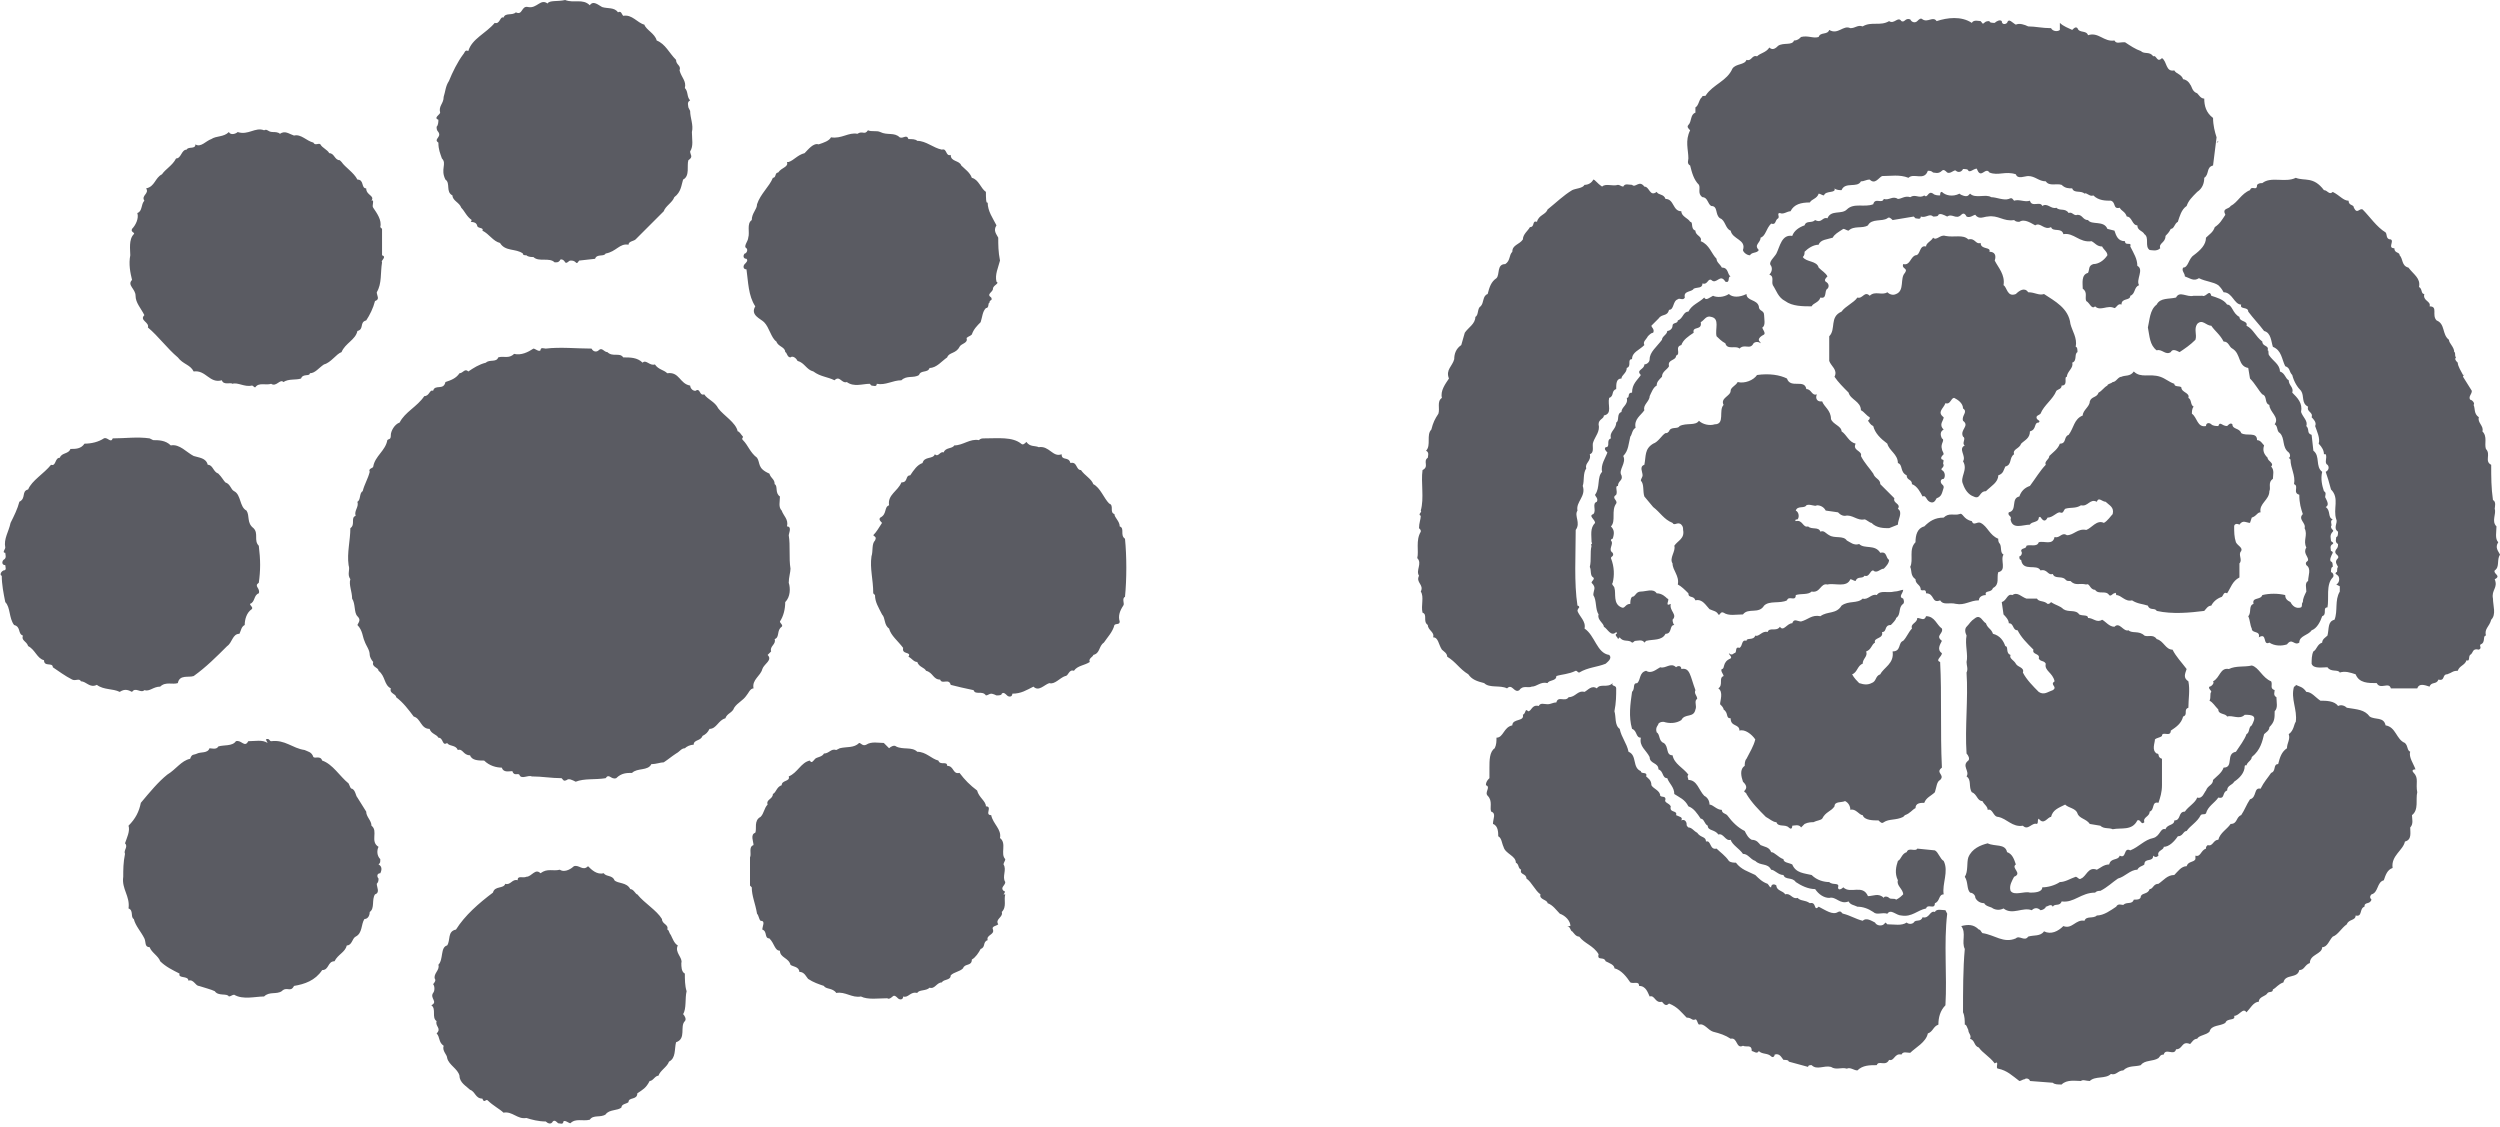 <?xml version="1.0" encoding="utf-8"?>
<!-- Generator: Adobe Illustrator 27.9.0, SVG Export Plug-In . SVG Version: 6.00 Build 0)  -->
<svg version="1.1" id="_レイヤー_1" xmlns="http://www.w3.org/2000/svg" xmlns:xlink="http://www.w3.org/1999/xlink" x="0px"
	 y="0px" viewBox="0 0 142 64" style="enable-background:new 0 0 142 64;" xml:space="preserve">
<style type="text/css">
	.st0{fill:#5A5B62;}
</style>
<path class="st0" d="M33.5,0.3C33.7,0,34,0.3,34.2,0.4c0.3,0.1,0.7,0,0.9,0.3c0.2-0.1,0.2,0.1,0.3,0.2c0.5-0.1,0.8,0.4,1.2,0.5
	c0.1,0.3,0.6,0.5,0.7,0.9c0.5,0.2,0.7,0.7,1.1,1.1c0,0.3,0.3,0.3,0.2,0.6C38.7,4.4,39,4.6,38.9,5c0.2,0.2,0.1,0.5,0.3,0.7
	c-0.2,0.1-0.1,0.3-0.1,0.4l0.1,0.2c0,0.4,0.2,0.8,0.1,1.2c0,0.4,0.1,0.8-0.1,1.1c0,0.2,0.2,0.3-0.1,0.5c-0.1,0.3,0.1,0.9-0.3,1.1
	c-0.1,0.3-0.1,0.7-0.5,1c-0.1,0.3-0.5,0.5-0.6,0.8c-0.5,0.5-1.1,1.1-1.6,1.6c-0.1,0.1-0.4,0.1-0.4,0.3c-0.5-0.1-0.7,0.4-1.3,0.5
	c-0.1,0.2-0.5,0-0.6,0.3l-0.9,0.1c-0.1,0.1-0.1,0.2-0.2,0.1c-0.1-0.1-0.2-0.1-0.3-0.1s-0.2,0.2-0.3,0.1c-0.1-0.2-0.3-0.2-0.3-0.1
	c-0.1,0.1-0.1,0.1-0.3,0.1c-0.3-0.3-0.9,0-1.2-0.3c-0.1,0-0.3,0-0.4-0.1c-0.1,0-0.2,0-0.2-0.1c-0.4-0.3-1-0.1-1.3-0.6
	c-0.4-0.1-0.6-0.5-1-0.7c0.1-0.2-0.3-0.1-0.3-0.3c-0.1-0.3-0.5-0.1-0.3-0.3c-0.3-0.2-0.4-0.5-0.6-0.7c-0.1-0.3-0.5-0.4-0.5-0.7
	c-0.4-0.2-0.1-0.7-0.4-0.9C25,9.6,25.4,9.3,25.1,9c-0.1-0.3-0.2-0.5-0.2-0.9c-0.3-0.2,0.2-0.3,0-0.6c-0.1-0.1-0.1-0.2-0.1-0.3
	c0.1-0.1,0.1-0.3,0.1-0.4c-0.3-0.1,0.1-0.3,0.1-0.4c-0.1-0.4,0.2-0.5,0.2-0.9c0.1-0.3,0.1-0.6,0.3-0.9c0.2-0.5,0.5-1.1,0.8-1.5
	c0.1-0.1,0.1-0.3,0.3-0.2c0.2-0.7,1-1,1.5-1.6c0.3,0.1,0.3-0.4,0.5-0.3c0.1-0.3,0.5-0.1,0.7-0.3c0.4,0.2,0.3-0.4,0.7-0.3
	c0.5,0.1,0.7-0.5,1.1-0.2C31.2,0,31.7,0.1,32.1,0C32.6,0.2,33.1-0.1,33.5,0.3L33.5,0.3z M110,1.2c-0.2-0.3-0.5,0.1-0.8-0.1
	c-0.1-0.1-0.2,0-0.3,0.1c-0.1,0.1-0.3,0.1-0.4-0.1c-0.3-0.1-0.3,0.2-0.5,0.1c-0.2-0.3-0.4,0.2-0.7,0c-0.5,0.3-1,0-1.5,0.3
	c-0.3-0.1-0.4,0.1-0.7,0.1c-0.4-0.2-0.7,0.4-1.2,0.1c-0.1,0.3-0.5,0.1-0.6,0.4c-0.3,0.1-0.6-0.1-1,0c-0.1,0.1-0.2,0.2-0.4,0.2
	c-0.1,0.3-0.6,0.1-0.9,0.3c-0.1,0.1-0.3,0.3-0.5,0.1c-0.2,0.3-0.5,0.3-0.7,0.5c-0.3-0.1-0.3,0.3-0.6,0.2c-0.1,0.3-0.6,0.2-0.8,0.5
	c-0.3,0.7-1.1,0.9-1.5,1.5c0,0.1-0.3,0-0.2,0.1c-0.2,0.1-0.2,0.5-0.4,0.6v0.3c-0.3,0.1-0.2,0.5-0.4,0.7c-0.1,0.1,0,0.2,0.1,0.3
	C95.7,8,95.9,8.5,95.9,9c0,0.1-0.1,0.3,0.1,0.4c0.1,0.4,0.2,0.8,0.5,1.1c0.1,0.2-0.1,0.5,0.2,0.7c0.3,0,0.3,0.4,0.5,0.5
	c0.4,0,0.2,0.5,0.5,0.7c0.3,0.1,0.3,0.6,0.6,0.7c0.1,0.5,0.9,0.5,0.7,1.1c0,0.1,0.2,0.3,0.4,0.3c0.1-0.2,0.4-0.1,0.5-0.3
	c-0.3-0.3,0.1-0.4,0.1-0.7c0.3-0.1,0.3-0.5,0.6-0.8c0.3,0.1,0.2-0.2,0.4-0.3c0.1-0.1-0.1-0.3,0.1-0.3c0.2,0.1,0.4-0.1,0.6-0.1
	c0.2-0.4,0.6-0.5,1.1-0.5c0.1-0.2,0.4-0.2,0.5-0.5c0.1,0,0.2,0.1,0.3,0.1c0.1-0.3,0.7-0.1,0.6-0.4c0.1,0.1,0.3,0.1,0.4,0.1
	c0.2-0.5,0.9-0.1,1.1-0.5c0.2,0,0.3-0.1,0.5-0.1c0.3,0.3,0.5-0.1,0.7-0.2c0.5,0,1-0.1,1.5,0.1c0.3-0.3,0.9,0.2,1.1-0.4
	c0.1,0,0.2,0,0.3,0.1c0.1,0,0.3,0.1,0.5-0.1c0.1-0.1,0.2,0,0.3,0.1c0.2,0.1,0.4-0.2,0.5-0.1c0.1,0.1,0.3,0.1,0.4-0.1
	c0.1,0,0.3,0,0.3,0.1c0.1,0.1,0.3-0.1,0.4-0.1c0.1-0.1,0.1,0.1,0.2,0.2c0.2,0.2,0.4-0.3,0.6,0c0.5,0.2,0.9-0.1,1.5,0.1
	c0.1,0.3,0.5,0.1,0.7,0.1c0.4,0,0.6,0.3,1,0.3c0.2,0.3,0.6,0.1,0.9,0.2c0.2,0.2,0.4,0.2,0.6,0.2c0.1,0.3,0.5,0.1,0.7,0.3
	c0.1-0.1,0.3,0.2,0.5,0.1c0.3,0.3,0.7,0.3,1,0.3c0.3,0.1,0.1,0.5,0.5,0.4c0.1,0.2,0.3,0.2,0.4,0.5c0.3,0,0.3,0.5,0.6,0.5
	c0,0.3,0.3,0.3,0.4,0.5c0.3,0.2,0,0.7,0.3,0.9c0.1,0,0.4,0.1,0.6-0.1c-0.1-0.3,0.3-0.3,0.3-0.7c0.1-0.1,0.2-0.2,0.3-0.4
	c0.2,0,0.2-0.3,0.4-0.4c0.1-0.3,0.2-0.7,0.5-0.9c0.1-0.3,0.3-0.5,0.6-0.8c0.3-0.2,0.4-0.5,0.4-0.8c0.3-0.2,0.1-0.6,0.5-0.7l0.2-1.6
	c-0.1-0.3-0.2-0.7-0.2-1.1c-0.4-0.3-0.5-0.7-0.5-1.1c-0.2,0-0.3-0.2-0.4-0.3c-0.3-0.1-0.3-0.4-0.4-0.5c-0.1-0.2-0.3-0.3-0.4-0.3
	c-0.1-0.3-0.4-0.3-0.5-0.5c-0.5,0.1-0.4-0.5-0.7-0.7c-0.3,0.3-0.3-0.2-0.5-0.1c-0.2-0.3-0.5-0.1-0.7-0.3c-0.3-0.1-0.6-0.3-0.9-0.5
	h-0.1c-0.2,0-0.4,0.1-0.5-0.1c-0.6,0.1-0.9-0.5-1.5-0.3c-0.1-0.3-0.5-0.1-0.6-0.4c-0.1-0.1-0.2,0-0.3,0.1c-0.2-0.1-0.5-0.2-0.7-0.4
	L117,1.7c-0.1,0.1-0.4,0.1-0.5-0.1c-0.5,0-0.9-0.1-1.3-0.1c-0.2-0.1-0.5-0.2-0.7-0.1c-0.2-0.1-0.4-0.4-0.5-0.1
	c-0.1,0.1-0.3,0.1-0.3-0.1c-0.1-0.1-0.3,0-0.4,0.1c-0.1,0-0.3,0-0.3-0.1c-0.1,0-0.2,0-0.3,0.1c-0.1,0.1-0.1,0-0.2-0.1
	c-0.1,0-0.4-0.1-0.5,0.1C111.4,0.9,110.6,1,110,1.2L110,1.2z M15,7.4c-0.5-0.2-0.9,0.3-1.5,0.1c-0.1,0.1-0.4,0.2-0.5,0
	c-0.3,0.3-0.7,0.2-1,0.4c-0.3,0.1-0.6,0.5-0.9,0.3c0,0.3-0.4,0.1-0.5,0.3c-0.3,0-0.3,0.5-0.6,0.5C9.8,9.4,9.4,9.6,9.2,9.9
	c-0.4,0.2-0.4,0.7-0.9,0.8C8.5,11,8,11.1,8.2,11.4C8,11.6,8.1,12,7.8,12.1c0.1,0.3-0.1,0.7-0.3,0.9c-0.1,0.2,0.2,0.2,0.1,0.3
	c-0.3,0.3-0.2,0.9-0.2,1.2c-0.1,0.5,0,1,0.1,1.4c-0.3,0.3,0.2,0.5,0.2,0.9c0,0.4,0.3,0.7,0.5,1.1c-0.3,0.3,0.3,0.4,0.2,0.7
	c0.6,0.5,1.1,1.2,1.7,1.7c0.3,0.4,0.7,0.4,0.9,0.8c0.7-0.1,0.9,0.7,1.6,0.5c0.1,0.3,0.5,0.1,0.6,0.2c0.3-0.1,0.7,0.2,1.1,0.1
	c0.1,0,0.1,0.1,0.2,0.1c0.2-0.3,0.6-0.1,0.9-0.2c0.3,0.2,0.5-0.3,0.7-0.1c0.3-0.2,0.7-0.1,1-0.2c0.1-0.3,0.5-0.1,0.5-0.3
	c0.3,0,0.5-0.3,0.8-0.5c0.4-0.1,0.7-0.6,1-0.7c0.2-0.5,0.8-0.7,0.9-1.2c0.4-0.1,0.1-0.5,0.5-0.6c0.2-0.3,0.4-0.7,0.5-1.1
	c0.3-0.1,0.1-0.3,0.1-0.5c0.3-0.5,0.2-1.1,0.3-1.7c-0.1-0.1,0.3-0.3,0-0.4L21.7,13l-0.1-0.1c0.1-0.4-0.2-0.8-0.4-1.1
	c-0.1-0.1,0.1-0.5-0.1-0.4c0.2-0.3-0.3-0.3-0.3-0.7c-0.3,0-0.1-0.5-0.5-0.5c-0.2-0.4-0.7-0.7-0.9-1l-0.1-0.1c-0.3,0-0.3-0.4-0.6-0.4
	c-0.1-0.2-0.4-0.3-0.5-0.5c-0.1-0.1-0.3,0.1-0.4-0.1c-0.4-0.1-0.7-0.5-1.1-0.4c-0.3-0.1-0.5-0.3-0.8-0.1c-0.1-0.1-0.3-0.1-0.4-0.1
	C15.2,7.5,15.2,7.3,15,7.4L15,7.4z M49.3,7.4c-0.2,0.3-0.3,0-0.6,0.2c-0.5-0.1-0.9,0.3-1.5,0.2c-0.1,0.2-0.4,0.3-0.7,0.4
	c-0.3-0.1-0.6,0.3-0.8,0.5c-0.4,0.1-0.6,0.4-0.9,0.5h-0.1c0.1,0.3-0.3,0.3-0.5,0.6c-0.2,0-0.1,0.3-0.3,0.3c-0.2,0.5-0.7,0.9-0.9,1.5
	c0,0.3-0.3,0.5-0.3,0.9c-0.3,0.2-0.1,0.7-0.2,1c0,0.2-0.3,0.5-0.1,0.6c0.1,0.1,0,0.3-0.1,0.3c-0.1,0.1-0.1,0.3,0.1,0.3
	c0.1,0.1,0,0.2-0.1,0.3c-0.1,0.1-0.1,0.3,0.1,0.3c0.1,0.7,0.1,1.5,0.5,2.1c-0.3,0.5,0.3,0.7,0.5,0.9c0.3,0.3,0.4,0.9,0.7,1.1
	c0.1,0.3,0.5,0.3,0.5,0.6c0.1,0,0.1,0.3,0.3,0.3c0.1-0.1,0.3,0,0.4,0.2c0.4,0.1,0.5,0.5,0.9,0.6c0.4,0.3,0.8,0.3,1.2,0.5
	c0.3-0.3,0.4,0.2,0.7,0.1c0.4,0.3,0.9,0.1,1.3,0.1l0.1,0.1c0.1,0,0.3,0.1,0.3-0.1c0.5,0.1,0.9-0.2,1.4-0.2c0.3-0.3,0.7-0.1,1-0.3
	c0.1-0.3,0.5-0.1,0.6-0.4c0.4,0,0.7-0.4,1-0.6c0.1-0.3,0.5-0.2,0.7-0.6c0.1-0.2,0.5-0.2,0.4-0.5c0.1-0.1,0.2-0.1,0.3-0.2
	c0.1-0.3,0.3-0.5,0.5-0.7c0.1-0.3,0.1-0.6,0.3-0.8c0.2,0,0.1-0.3,0.2-0.3c0-0.2,0.2-0.1,0.1-0.3c-0.3-0.2,0.1-0.3,0.1-0.5
	c0-0.2,0.4-0.3,0.2-0.4c-0.1-0.4,0.1-0.8,0.2-1.2c-0.1-0.5-0.1-0.9-0.1-1.3c-0.1-0.2-0.3-0.4-0.1-0.7c-0.2-0.4-0.5-0.8-0.5-1.3
	C56,11.6,56,11.2,56,10.9c-0.3-0.2-0.4-0.7-0.8-0.8c-0.1-0.3-0.4-0.5-0.6-0.7C54.5,9.1,54,9.2,54,8.8c-0.3,0.1-0.2-0.4-0.5-0.3
	C53,8.4,52.6,8,52.1,8c-0.1-0.1-0.3-0.1-0.5-0.1c-0.1-0.3-0.3,0-0.5-0.1c-0.3-0.3-0.7-0.1-1.1-0.3C49.8,7.4,49.5,7.5,49.3,7.4
	L49.3,7.4z M125.9,8.1L125.9,8.1c0.1,0,0.1-0.1,0.1-0.1C126,8,125.9,8.1,125.9,8.1z M130.4,10.1c-0.6,0.3-1.4-0.1-1.9,0.3
	c-0.1,0-0.2,0-0.3,0.1c0,0.4-0.3,0-0.4,0.3c-0.5,0.2-0.7,0.7-1.1,0.9c-0.1,0.2-0.5,0.1-0.3,0.5c-0.2,0.3-0.3,0.5-0.6,0.7
	c-0.1,0.3-0.3,0.4-0.5,0.6c0,0.4-0.3,0.7-0.7,1c-0.3,0.2-0.3,0.7-0.6,0.7c-0.1,0.2,0.1,0.3,0.1,0.5c0.3,0.1,0.5,0.3,0.8,0.1
	c0.4,0.2,0.8,0.2,1.1,0.4c0.1,0.1,0.2,0.2,0.3,0.4c0.5,0,0.6,0.7,1,0.7c-0.1,0.3,0.4,0.1,0.4,0.4c0.3,0.4,0.6,0.7,0.9,1.1
	c0.4,0.1,0.4,0.6,0.5,0.9c0.5,0.2,0.5,0.7,0.7,1.1c0.3,0.1,0.2,0.3,0.4,0.5c0.1,0.4,0.3,0.7,0.5,0.9c0.2,0.3,0,0.7,0.4,0.9
	c-0.1,0.3,0.3,0.3,0.2,0.6c0.1,0.1,0.3,0.3,0.2,0.5c0.1,0.3,0.3,0.7,0.2,1c0.2,0.2,0.3,0.4,0.3,0.6h0.1c0.1,0.2-0.1,0.5,0.1,0.6
	c0.1,0.1,0.1,0.3-0.1,0.4c0.1,0.3,0.2,0.6,0.3,1c0.5,0.5,0.1,1.1,0.3,1.7c0.1,0.2-0.2,0.5,0.1,0.7c0,0.1,0,0.3-0.1,0.3
	c0,0.1-0.1,0.3,0.1,0.4c0,0.1,0,0.2-0.1,0.3c-0.2,0.3,0.2,0.3,0.1,0.5c-0.2,0.2-0.1,0.3,0,0.5c-0.1,0.1,0,0.3-0.1,0.3
	c-0.1,0.1,0,0.1,0.1,0.2c0.1,0.1,0.1,0.4-0.1,0.5l0.2,0.1v0.3c-0.3,0.5-0.1,1.1-0.3,1.6c-0.4,0.1-0.3,0.5-0.4,0.9
	c-0.1,0.1-0.3,0.2-0.3,0.4c-0.3,0.1-0.3,0.4-0.5,0.5c-0.1,0.2-0.1,0.5-0.1,0.7c0.1,0.3,0.6,0.2,0.9,0.2c0.2,0.3,0.6,0.1,0.7,0.3
	c0.3-0.1,0.6,0,0.9,0.1c0.2,0.5,0.7,0.5,1.2,0.5c0.2,0.4,0.7-0.1,0.8,0.3h1.5c0.1-0.3,0.4-0.2,0.7-0.1c0.1-0.3,0.4-0.1,0.5-0.4
	c0.4,0.1,0.2-0.3,0.5-0.3c0.3-0.1,0.3-0.2,0.6-0.2c0.1-0.3,0.4-0.3,0.5-0.6c0.2,0.1,0.1-0.2,0.2-0.3c0.2-0.1,0.1-0.4,0.5-0.3
	c0.2-0.1,0-0.2,0.1-0.3c0.3-0.1,0.1-0.5,0.3-0.5c-0.1-0.4,0.2-0.5,0.3-0.9c0.3-0.3,0.1-0.8,0.1-1.2c-0.1-0.5,0.3-0.6,0.1-1.1
	c0.4-0.2-0.1-0.3,0-0.5c0.3-0.2,0.1-0.6,0.3-0.9c-0.1-0.2-0.3-0.4-0.1-0.7c-0.2-0.2-0.1-0.6-0.1-0.9c-0.3-0.3,0-0.7-0.1-1
	c0-0.1,0.1-0.4-0.1-0.5c-0.1-0.7-0.1-1.3-0.1-2c-0.4-0.2,0-0.6-0.3-0.9c-0.1-0.3,0.1-0.7-0.2-1c0.1-0.3-0.3-0.5-0.2-0.8
	c-0.3-0.2-0.2-0.5-0.3-0.7c0.1-0.1-0.1-0.3-0.2-0.3c-0.1-0.2,0.1-0.3,0.1-0.5c-0.2-0.3-0.3-0.5-0.5-0.8c0-0.1,0.1-0.1,0.1-0.2
	c0,0,0,0.1-0.1,0.1c-0.1-0.2-0.3-0.5-0.3-0.7c-0.1-0.1-0.2-0.2-0.1-0.3c-0.1-0.1,0-0.3-0.1-0.3c0-0.3-0.3-0.5-0.3-0.7
	c-0.4-0.3-0.2-0.9-0.7-1.1c-0.3-0.3,0.1-0.8-0.4-0.8c0.1-0.3-0.4-0.3-0.3-0.7c-0.2,0-0.1-0.3-0.3-0.4c0.1-0.5-0.3-0.7-0.6-1.1
	c-0.4-0.1-0.3-0.5-0.5-0.7c0-0.2-0.3-0.1-0.3-0.4c-0.4,0,0-0.4-0.2-0.5c-0.3,0-0.2-0.3-0.3-0.4c-0.5-0.3-0.9-0.9-1.3-1.3
	c-0.2-0.1-0.3,0.3-0.5-0.1c0-0.2-0.3-0.1-0.3-0.4c-0.3,0-0.5-0.3-0.9-0.5c-0.2,0.2-0.3-0.1-0.5-0.1C131.4,10,130.9,10.3,130.4,10.1
	L130.4,10.1z M90.5,10.2c-0.1,0.2-0.3,0.3-0.5,0.3c-0.1,0.2-0.5,0.2-0.7,0.3c-0.5,0.3-0.9,0.7-1.4,1.1c-0.1,0.3-0.5,0.3-0.6,0.7
	c-0.3-0.1-0.1,0.3-0.4,0.3c-0.1,0.2-0.4,0.4-0.4,0.7c-0.2,0.3-0.6,0.3-0.6,0.7c-0.2,0.2-0.1,0.5-0.4,0.7c-0.5,0-0.3,0.6-0.5,0.8
	c-0.3,0.2-0.4,0.5-0.5,0.9c-0.3,0.1-0.2,0.5-0.4,0.7c-0.2,0.1-0.1,0.5-0.3,0.6c0,0.4-0.4,0.6-0.6,0.9L83,19.6
	c-0.3,0.2-0.4,0.5-0.4,0.8c-0.1,0.4-0.5,0.6-0.3,1.1c-0.2,0.3-0.5,0.7-0.4,1.1c-0.3,0.2-0.1,0.6-0.2,0.9c-0.2,0.3-0.3,0.5-0.4,0.9
	c-0.3,0.3,0,0.9-0.3,1.2c0.2,0.1,0.1,0.3,0.1,0.4c-0.3,0.2,0.1,0.5-0.3,0.7c-0.1,0.7,0.1,1.6-0.1,2.3c0.1,0.1-0.2,0.2,0,0.3
	c0,0.2-0.1,0.4-0.1,0.7c0.1,0.1,0.1,0.1,0.1,0.2c-0.3,0.5-0.1,1.1-0.2,1.5c0.3,0.3-0.1,0.7,0.1,1c-0.2,0.4,0.3,0.5,0.1,0.9
	c0.2,0.3,0,0.8,0.1,1.2c0.3,0.1,0,0.5,0.3,0.7c0,0.3,0.4,0.4,0.3,0.7c0.3,0,0.3,0.4,0.5,0.7c0.1,0.1,0.3,0.2,0.3,0.4
	c0.5,0.3,0.7,0.7,1.2,1c0.2,0.3,0.5,0.4,0.9,0.5c0.3,0.3,0.9,0.1,1.3,0.3c0.3-0.3,0.4,0.3,0.7,0.1c0.2-0.3,0.5-0.1,0.7-0.2
	c0.3,0,0.5-0.3,0.9-0.2c0.1-0.2,0.5-0.1,0.5-0.4c0.3-0.1,0.7-0.1,1.1-0.3c0.1,0,0.1,0.1,0.2,0.1c0.5-0.3,1-0.3,1.5-0.5
	c0.1-0.1,0.4-0.3,0.2-0.5c-0.7-0.1-0.8-1.1-1.4-1.5c0.1-0.4-0.3-0.7-0.4-1c0-0.1,0.1-0.2,0.1-0.2c0-0.1-0.1-0.1-0.1-0.1
	c-0.2-1.3-0.1-2.9-0.1-4.3c0.3-0.4-0.1-0.8,0.1-1.1c-0.1-0.5,0.5-0.8,0.3-1.4c0.1-0.3,0-0.7,0.2-1c-0.1-0.3,0.3-0.4,0.2-0.8
	c0.3-0.1,0.1-0.5,0.2-0.7c0.1-0.3,0.4-0.6,0.3-1c0-0.3,0.3-0.3,0.3-0.5c0.5-0.1,0.2-0.6,0.3-1c0.3-0.1,0.1-0.4,0.4-0.5
	c0-0.3,0-0.6,0.3-0.6c0-0.2,0.3-0.3,0.3-0.6c0.3-0.1,0-0.5,0.3-0.5c0-0.4,0.4-0.5,0.7-0.8c-0.1-0.2,0.1-0.3,0.2-0.5
	c0.1-0.1,0.2-0.2,0.3-0.2c0.1-0.2-0.1-0.3-0.1-0.4c0.1-0.1,0.3-0.3,0.4-0.4c0.2-0.3,0.5-0.1,0.6-0.5c0.3,0,0.2-0.5,0.5-0.6
	c0.1-0.1,0.3,0.1,0.4-0.1c-0.1-0.4,0.4-0.3,0.5-0.5c0.2-0.1,0.5,0,0.5-0.3c0.3,0.1,0.3-0.3,0.5-0.2c0.3,0.3,0.5-0.4,0.8,0.1
	c0.3,0.1,0.1-0.3,0.3-0.3c-0.2-0.1-0.1-0.5-0.5-0.5c-0.1-0.2-0.3-0.3-0.3-0.5c-0.3-0.3-0.4-0.8-0.9-1c0.1-0.3-0.3-0.3-0.3-0.6
	c-0.3-0.1-0.1-0.5-0.3-0.5c-0.1-0.2-0.5-0.3-0.5-0.6c-0.5,0-0.4-0.7-0.9-0.7c-0.1-0.3-0.4-0.2-0.5-0.4c-0.4,0.3-0.4-0.3-0.7-0.3
	c-0.3-0.4-0.5,0.1-0.7-0.1c-0.2,0-0.4-0.1-0.5,0.1c-0.1,0-0.2-0.1-0.3-0.1c-0.3,0.1-0.7-0.1-0.9,0.1C90.7,10.4,90.6,10.2,90.5,10.2
	L90.5,10.2z M110.3,10.9c-0.1,0-0.1,0.1-0.1,0.2c-0.1,0-0.3,0-0.4-0.1c-0.3-0.2-0.3,0.3-0.5,0.1c-0.3,0.2-0.5-0.1-0.8,0.1
	c-0.3-0.1-0.5,0.1-0.7,0.1c-0.3-0.2-0.5,0.1-0.8,0c-0.1,0.3-0.5-0.1-0.6,0.3c-0.5,0.2-1.1-0.1-1.5,0.3c-0.3,0.3-0.9,0-1.1,0.5
	c-0.3-0.1-0.3,0.3-0.7,0.1c-0.2,0.2-0.5,0-0.6,0.3c-0.3,0.1-0.6,0.3-0.7,0.6c-0.6-0.1-0.7,0.6-0.9,1c-0.1,0.2-0.5,0.5-0.3,0.7
	c0.1,0.2,0,0.4-0.1,0.5c0.3,0.1,0.1,0.4,0.2,0.6c0.2,0.3,0.3,0.7,0.7,0.9c0.4,0.3,1,0.3,1.5,0.3c0.1-0.2,0.4-0.2,0.5-0.5
	c0.4,0.1,0.2-0.4,0.4-0.5c0.1-0.1,0.1-0.3-0.1-0.4c-0.1-0.1,0-0.2,0.1-0.3c-0.1-0.2-0.3-0.3-0.5-0.5c-0.1-0.4-0.7-0.3-0.9-0.6
	c0.1-0.1,0.1-0.2,0.1-0.3c0.2-0.2,0.5-0.4,0.8-0.4c0.1-0.3,0.5-0.3,0.8-0.4c0.1-0.2,0.3-0.3,0.6-0.5c0.1,0,0.2,0.1,0.3,0.1
	c0.3-0.3,0.8-0.1,1.1-0.3c0.2-0.4,0.8-0.2,1.1-0.4c0.1-0.1,0.2,0,0.3,0.1l1.2-0.2l0.1,0.1c0.1,0,0.3,0.1,0.3-0.1
	c0.3,0.1,0.5-0.2,0.7,0c0.1,0,0.3,0,0.3-0.1c0.1-0.1,0.3,0,0.5,0.1c0.3-0.2,0.5,0.2,0.8-0.1c0.1-0.1,0.2-0.1,0.3,0.1
	c0.2,0.1,0.4-0.1,0.5-0.1c0.2,0.3,0.5,0.1,0.7,0.1c0.6-0.1,0.9,0.3,1.5,0.2c0.1,0.1,0.2,0.1,0.3,0.1c0.3-0.2,0.7,0.1,0.9,0.2
	c0.3-0.2,0.5,0.3,0.9,0.1c0.1,0.3,0.6,0,0.7,0.4c0.6-0.1,0.9,0.5,1.6,0.4c0.2,0.1,0.3,0.3,0.6,0.3c0.1,0.2,0.3,0.3,0.3,0.5
	c-0.2,0.3-0.5,0.5-0.8,0.5c-0.3,0.1-0.2,0.3-0.3,0.5c-0.4,0.1-0.3,0.6-0.3,0.9c0.3,0.2,0.1,0.5,0.2,0.7c0.2,0.1,0.3,0.5,0.5,0.3
	c0.3,0.3,0.7-0.1,1.1,0.1c0.1,0,0.2-0.3,0.4-0.2c0-0.4,0.5-0.2,0.5-0.5c0.3-0.1,0.2-0.5,0.5-0.6c-0.2-0.3,0.3-0.9-0.1-1.1
	c0-0.4-0.2-0.7-0.4-1.1c0.1-0.3-0.3,0-0.3-0.3c-0.4,0-0.5-0.3-0.6-0.6l-0.4-0.1c-0.2-0.5-0.9-0.2-1.1-0.5c-0.3,0-0.3-0.3-0.6-0.3
	c-0.2,0.1-0.3-0.2-0.5-0.1c-0.2-0.3-0.5-0.1-0.7-0.3c-0.3,0.1-0.5-0.3-0.8-0.1c-0.1-0.3-0.6,0.1-0.7-0.3c-0.3,0.1-0.6-0.1-0.9,0
	c-0.1-0.1-0.1-0.2-0.3-0.1c-0.3,0.1-0.7-0.1-1-0.1c-0.3-0.2-0.9,0.1-1.2-0.2l-0.1,0.1c-0.1,0.1-0.4,0-0.5-0.1
	C110.9,11.2,110.5,11.1,110.3,10.9L110.3,10.9z M110.5,13.4c-0.3-0.1-0.5,0.3-0.7,0.1c-0.1,0.2-0.4,0.3-0.4,0.5
	c-0.4-0.1-0.3,0.5-0.6,0.5c-0.3,0.1-0.3,0.6-0.7,0.5c-0.1,0.3,0.3,0.2,0.1,0.5c-0.3,0.3,0,1-0.5,1.2c-0.2,0.1-0.4,0-0.5-0.1
	c-0.3,0.2-0.7-0.1-1,0.2c-0.3-0.3-0.4,0.2-0.7,0.1c-0.2,0.3-0.7,0.5-0.9,0.8c-0.7,0.3-0.3,1-0.7,1.4v1.4c0.1,0.3,0.5,0.5,0.3,0.9
	c0.2,0.3,0.5,0.6,0.8,0.9c0.1,0.4,0.7,0.5,0.7,1c0.2,0.1,0.3,0.3,0.5,0.4c0,0.1,0,0.1-0.1,0.2c0.1,0.1,0.1,0.2,0.3,0.3
	c0.1,0.4,0.4,0.7,0.8,1c0.1,0.4,0.6,0.6,0.6,1.1c0.3,0.1,0.1,0.5,0.5,0.7c0,0.3,0.3,0.2,0.3,0.5c0.3,0.1,0.5,0.5,0.6,0.7
	c0.2-0.1,0.2,0.2,0.4,0.3c0.2,0.1,0.3,0,0.4-0.2c0.3-0.1,0.3-0.3,0.4-0.6c0-0.1,0-0.1-0.1-0.2c-0.1-0.1-0.1-0.3,0.1-0.3
	c0.1-0.1,0.1-0.4-0.1-0.5c-0.1-0.1,0.1-0.1,0.1-0.3c-0.1-0.1,0.1-0.3-0.1-0.3c-0.1-0.1,0-0.2,0.1-0.3c0-0.1-0.1-0.2-0.1-0.3
	c-0.1-0.3,0.2-0.5,0-0.6c-0.1-0.2-0.1-0.4,0.1-0.5c-0.3-0.3,0-0.5,0-0.7c-0.4-0.3,0-0.5,0.1-0.8c0.3,0.1,0.3-0.3,0.5-0.3
	c0.2,0.1,0.5,0.3,0.5,0.6c0.3,0.2-0.1,0.4,0,0.7c0.4,0.3-0.2,0.5,0,0.9c0.2,0.1-0.1,0.4,0.1,0.5c-0.4,0.2,0.1,0.6-0.1,0.9
	c0.3,0.5-0.2,0.9,0,1.3c0.1,0.3,0.3,0.6,0.6,0.7c0.4,0.2,0.3-0.3,0.7-0.3c0.3-0.3,0.7-0.5,0.7-0.9c0.3-0.1,0.3-0.3,0.4-0.5
	c0.4-0.1,0.2-0.5,0.5-0.7c-0.1-0.3,0.3-0.3,0.4-0.6c0.2-0.2,0.5-0.3,0.5-0.7c0.4-0.1,0.2-0.5,0.5-0.5c0.1-0.1,0-0.1-0.1-0.2
	c-0.1-0.2,0.1-0.2,0.2-0.3c0.2-0.5,0.7-0.8,0.9-1.3c0.1-0.1,0.3-0.1,0.3-0.3c0.4,0,0.1-0.5,0.3-0.5c0-0.3,0.4-0.5,0.3-0.8
	c0.3-0.1,0.1-0.5,0.3-0.6c0-0.1,0-0.3-0.1-0.3c0.1-0.5-0.2-0.9-0.3-1.3c-0.1-0.9-0.9-1.3-1.5-1.7c-0.3,0.1-0.5-0.1-0.9-0.1
	c-0.2-0.3-0.5-0.1-0.7,0.1c-0.5,0.2-0.5-0.4-0.7-0.5c0.1-0.6-0.3-1-0.5-1.4c0.1-0.3,0-0.5-0.3-0.5c0.1-0.3-0.5-0.1-0.5-0.5
	c-0.3,0.1-0.3-0.3-0.7-0.2C111.5,13.3,111,13.5,110.5,13.4L110.5,13.4z M124.6,16.8c-0.4,0.1-0.8-0.3-1,0.1c-0.4,0.1-0.9,0-1.1,0.4
	c-0.4,0.3-0.4,0.9-0.5,1.3c0.1,0.5,0.1,1,0.5,1.3c0.3-0.1,0.5,0.3,0.8,0.1c0.1-0.2,0.3-0.1,0.5,0c0.3-0.2,0.6-0.4,0.9-0.7
	c0.1-0.3-0.1-0.6,0.1-0.9c0.3-0.3,0.5,0.1,0.8,0.1c0.2,0.3,0.5,0.5,0.7,0.9c0.3,0,0.3,0.3,0.5,0.4c0.5,0.3,0.3,1,0.9,1.1l0.1,0.6
	c0.3,0.3,0.5,0.7,0.7,0.9c0.3,0.1,0.1,0.5,0.4,0.6c0,0.4,0.6,0.7,0.3,1.1c0.2,0.1,0.1,0.4,0.3,0.5c0.3,0.3,0.1,0.8,0.5,1.1
	c0.1,0.1,0.1,0.3,0,0.3l0.1,0.1c0,0.5,0.3,0.9,0.2,1.4c0.3,0.1-0.1,0.5,0.3,0.6c0,0.5,0.1,0.8,0.2,1.1c-0.3,0.3,0.2,0.5,0.1,0.8
	c0.2,0.4-0.1,0.7,0.1,1.1c-0.2,0.3,0.1,0.5,0.1,0.7c0,0.1-0.2,0.1-0.1,0.3c0.3,0.2,0.1,0.6,0.1,0.9c-0.2,0.1-0.1,0.4-0.1,0.6
	c-0.1,0.2-0.2,0.4-0.2,0.6c-0.1,0.1,0,0.2-0.1,0.3c-0.3,0.1-0.5-0.1-0.6-0.3c-0.2-0.1-0.3-0.2-0.3-0.4c-0.4-0.1-0.9-0.1-1.3,0
	c-0.1,0.3-0.6,0.1-0.5,0.5c-0.3,0.1-0.1,0.5-0.3,0.7c0.1,0.2,0.1,0.5,0.2,0.7c0,0.3,0.5,0.1,0.4,0.5c0.5-0.3,0.2,0.5,0.6,0.3
	c0.3,0.2,0.7,0.2,1,0.1c0.3-0.4,0.4,0.1,0.7-0.1c0-0.4,0.5-0.4,0.7-0.7c0.3-0.1,0.5-0.5,0.6-0.8c0.3-0.1,0-0.5,0.3-0.5
	c0.1-0.5-0.1-1.3,0.3-1.7c0.1-0.1,0-0.3-0.1-0.3c0-0.1,0-0.3,0.1-0.3c0-0.1,0-0.3-0.1-0.3c-0.1-0.1,0-0.3,0.1-0.5
	c0-0.1-0.1-0.1-0.1-0.1c0-0.1-0.1-0.3,0.1-0.4c0.1-0.1-0.1-0.1-0.1-0.2c0-0.1-0.1-0.3,0.1-0.5c0.1-0.1-0.1-0.1-0.1-0.3
	c0.1-0.1-0.1-0.3,0.1-0.4c-0.3-0.1-0.1-0.5-0.4-0.7c0.2-0.1,0.1-0.3,0-0.5c-0.1-0.1,0.1-0.3-0.1-0.4c-0.1-0.3-0.2-0.7-0.1-1.1
	c-0.4-0.3-0.1-0.9-0.5-1.2l-0.1-0.9c-0.3-0.1-0.1-0.3-0.3-0.5c0.1-0.3-0.2-0.5-0.3-0.8c0.1-0.5-0.2-0.8-0.5-1.1
	c0.1-0.3-0.2-0.4-0.2-0.7c-0.2-0.1-0.2-0.4-0.5-0.5c0-0.4-0.4-0.6-0.6-0.9c-0.1-0.1,0-0.3-0.1-0.3c0.1-0.3-0.3-0.2-0.3-0.5
	c-0.4-0.3-0.5-0.7-0.9-0.9c0.1-0.3-0.4-0.2-0.4-0.5c-0.4-0.2-0.4-0.7-0.7-0.7c-0.2-0.3-0.6-0.4-0.9-0.5c-0.1-0.4-0.3,0.1-0.5,0
	L124.6,16.8L124.6,16.8z M98.2,16.7c-0.3,0.2-0.7,0.2-0.9,0.1c-0.2,0.1-0.4,0.3-0.5,0.1c-0.3,0.3-0.7,0.4-0.9,0.8
	c-0.3,0-0.3,0.4-0.6,0.5c0,0.2-0.3,0.1-0.3,0.3c0,0.2-0.2,0.3-0.3,0.3c0,0.2-0.3,0.3-0.3,0.5c-0.3,0.4-0.7,0.7-0.7,1.1
	c0,0.2-0.2,0.3-0.3,0.3c0,0.3-0.5,0.3-0.2,0.6c-0.2,0.3-0.5,0.5-0.5,1c-0.3,0-0.1,0.3-0.3,0.3c0.1,0.4-0.3,0.5-0.3,0.8
	c-0.3,0.1-0.1,0.5-0.3,0.6c0,0.4-0.4,0.5-0.3,0.9c-0.3,0.1,0,0.5-0.3,0.5c-0.1,0.1,0,0.2,0.1,0.3c-0.1,0.3-0.4,0.7-0.3,1.1
	c-0.3,0.3-0.1,0.9-0.4,1.3c0,0.1,0.2,0.2,0.1,0.4c-0.3,0.1,0,0.5-0.2,0.7c-0.3,0.1,0.1,0.3,0.1,0.5c-0.3,0.3-0.2,0.7-0.2,1.1
	c0.1,0.1-0.1,0.1,0,0.2c-0.1,0.4,0,0.8-0.1,1.2c0.1,0.2,0,0.5,0.2,0.6c0.1,0.1-0.1,0.2-0.1,0.3c0.3,0.3,0.1,0.4,0.1,0.7
	c0.2,0.3,0.1,0.8,0.3,1.1c-0.1,0.3,0.3,0.5,0.3,0.7c0.2,0.1,0.4,0.6,0.7,0.3c0,0,0.1,0.1,0,0.1c-0.1,0.1,0.1,0.2,0.1,0.3l0.1-0.1
	c0.2,0.3,0.5,0.1,0.7,0.3c0.1,0,0.1-0.1,0.2-0.1c0.1,0,0.4-0.1,0.5,0.1l0.1-0.1c0.4-0.1,0.9,0,1.1-0.4c0.4,0,0.2-0.5,0.5-0.5
	c-0.1-0.1-0.1-0.3-0.1-0.3c0.3-0.3-0.2-0.5-0.1-0.9c-0.4,0.2,0-0.3-0.2-0.3c-0.1-0.1-0.3-0.3-0.6-0.3c-0.2-0.3-0.6-0.1-0.9-0.1
	s-0.3,0.3-0.5,0.3c-0.1,0.1-0.1,0.3-0.1,0.4c-0.3,0-0.3,0.3-0.5,0.2c-0.5-0.2-0.3-0.8-0.4-1.1c0-0.1-0.2-0.2-0.1-0.3
	c0.1-0.4,0.1-0.9-0.1-1.4c0-0.1,0.2-0.1,0.1-0.3c-0.3-0.2,0.1-0.5-0.1-0.7c0-0.1,0.1-0.1,0.1-0.1c0.1-0.3,0.1-0.5-0.1-0.7
	c0.3-0.3,0-0.9,0.3-1.3c0.1-0.2-0.3-0.3,0-0.5c0.1-0.2-0.1-0.5,0.1-0.5c0-0.3,0.3-0.3,0.2-0.6c-0.2-0.3,0.3-0.7,0.1-1.1
	c0.3-0.3,0.3-0.7,0.4-1.1c0.1-0.1,0.1-0.4,0.3-0.5c-0.1-0.5,0.3-0.7,0.5-1c-0.1-0.3,0.3-0.5,0.3-0.8c0.1-0.2,0.2-0.5,0.4-0.6
	c0-0.2,0.1-0.3,0.3-0.5c0-0.3,0.3-0.4,0.4-0.6c-0.1-0.4,0.4-0.3,0.4-0.6c0.3-0.1-0.1-0.5,0.3-0.6c0.1-0.3,0.4-0.5,0.7-0.7
	c-0.1-0.4,0.5-0.1,0.4-0.6c0.2-0.1,0.3-0.4,0.6-0.3c0.5,0.1,0.2,0.7,0.3,1.1c0.1,0.1,0.3,0.3,0.5,0.4c0.1,0.4,0.6,0.1,0.8,0.3
	c0.3-0.3,0.6,0.1,0.8-0.3c0.1-0.1,0.3-0.1,0.4,0c0-0.1-0.1-0.1-0.1-0.2c0-0.1,0.1-0.2,0.3-0.3c0.1-0.1-0.1-0.3-0.1-0.4
	c0.2-0.1,0.1-0.5,0.1-0.7c0-0.3-0.3-0.2-0.3-0.5c-0.1-0.4-0.7-0.3-0.7-0.7C98.8,16.9,98.4,16.9,98.2,16.7L98.2,16.7z M31,19.8
	c-0.1,0-0.3-0.1-0.3,0.1c-0.1,0.1-0.3-0.1-0.4-0.1c-0.3,0.2-0.7,0.4-1.1,0.3c-0.3,0.3-0.6,0.1-0.9,0.2c-0.1,0.3-0.5,0.1-0.7,0.3
	c-0.4,0.1-0.7,0.3-1,0.5c-0.2-0.2-0.3,0.1-0.5,0.1c-0.2,0.3-0.5,0.4-0.8,0.5c-0.1,0.5-0.6,0.1-0.7,0.5c-0.2-0.1-0.2,0.3-0.5,0.3
	c-0.4,0.6-1.1,0.9-1.4,1.5c-0.3,0.1-0.5,0.5-0.5,0.7C22.2,25,22.1,24.9,22,25c-0.1,0.6-0.7,0.9-0.8,1.5c0,0.1-0.3,0.1-0.2,0.3
	c-0.1,0.4-0.3,0.7-0.4,1.1c-0.2,0.1-0.1,0.5-0.3,0.6c0.1,0.3-0.2,0.5-0.1,0.8c-0.3,0.1,0,0.5-0.3,0.7c0,0.7-0.2,1.4-0.1,2.1
	c0.1,0.3-0.1,0.5,0.1,0.8c-0.1,0.3,0.1,0.7,0.1,1.1c0.2,0.3,0.1,0.8,0.3,1c0.2,0.2,0.1,0.3,0,0.5c0.3,0.3,0.3,0.7,0.4,0.9
	c0.1,0.3,0.3,0.5,0.3,0.8c0,0.1,0.1,0.3,0.2,0.4c-0.1,0.3,0.3,0.3,0.3,0.5c0.4,0.3,0.3,0.8,0.7,1c-0.1,0.3,0.3,0.3,0.3,0.5
	c0.4,0.3,0.7,0.7,1,1.1c0.4,0.1,0.4,0.7,0.9,0.7c0.1,0.3,0.4,0.3,0.5,0.5c0.3,0,0.2,0.5,0.5,0.3c0.1,0.2,0.5,0.1,0.6,0.4
	c0.3-0.1,0.3,0.3,0.7,0.3c0.1,0.3,0.5,0.3,0.8,0.3c0.3,0.3,0.7,0.4,1,0.4c0.1,0.3,0.4,0.2,0.6,0.2c0.1,0.3,0.3,0.1,0.4,0.2
	c0.1,0.3,0.5,0,0.7,0.1c0.6,0,1.1,0.1,1.7,0.1c0.1,0.1,0.1,0.2,0.3,0.1c0.1-0.1,0.3,0,0.5,0.1c0.5-0.2,1.1-0.1,1.7-0.2
	c0.2-0.3,0.3,0.1,0.6,0c0.3-0.3,0.6-0.3,0.9-0.3c0.3-0.3,0.9-0.1,1.1-0.5c0.3,0,0.5-0.1,0.7-0.1c0.3-0.2,0.4-0.3,0.7-0.5
	c0.2-0.1,0.3-0.3,0.5-0.3c0.1-0.1,0.3-0.2,0.5-0.2c0-0.3,0.4-0.2,0.5-0.5c0.2-0.1,0.3-0.2,0.4-0.4c0.4,0,0.5-0.5,0.9-0.6
	c0.1-0.3,0.4-0.3,0.5-0.6c0.2-0.3,0.5-0.4,0.7-0.7c0.1-0.1,0.2-0.4,0.4-0.4c-0.1-0.5,0.4-0.7,0.5-1.1c0.1-0.3,0.6-0.5,0.3-0.8
	c0.1-0.1,0.1-0.1,0.2-0.2c-0.1-0.3,0.3-0.4,0.2-0.7c0.3-0.1,0.1-0.5,0.4-0.7c0.1-0.1-0.1-0.2-0.1-0.3c0.2-0.3,0.3-0.7,0.3-1.1
	c0.3-0.3,0.3-0.8,0.2-1.1c0-0.3,0.1-0.6,0.1-0.8c-0.1-0.6,0-1.3-0.1-1.9c0-0.1,0.2-0.5-0.1-0.5c0.1-0.4-0.2-0.6-0.3-0.9
	c-0.2-0.2-0.1-0.5-0.1-0.8c-0.3-0.2-0.1-0.6-0.3-0.7c0-0.3-0.2-0.3-0.3-0.6C43,26.6,43.2,26.3,43,26c-0.4-0.3-0.5-0.7-0.8-1
	c-0.1-0.1,0-0.1,0-0.2c-0.1-0.1-0.2-0.3-0.3-0.3c-0.1-0.5-0.8-0.9-1.1-1.3c-0.2-0.4-0.6-0.5-0.8-0.8c-0.3,0.1-0.2-0.4-0.5-0.2
	c-0.2,0-0.3-0.2-0.3-0.3c-0.6-0.1-0.6-0.8-1.3-0.7c-0.2-0.2-0.5-0.2-0.7-0.5c-0.3,0.1-0.5-0.3-0.7-0.1c-0.3-0.3-0.7-0.3-1.1-0.3
	c-0.2-0.3-0.6,0-0.9-0.3c-0.2,0-0.3-0.3-0.5-0.1c-0.1,0.1-0.3,0.1-0.4-0.1C32.8,19.8,31.8,19.7,31,19.8L31,19.8z M121.2,21.1
	c-0.2,0.3-0.5,0.2-0.7,0.3c-0.2,0-0.3,0.3-0.5,0.3c-0.1,0.1-0.3,0.1-0.3,0.2c-0.2,0.1-0.3,0.3-0.5,0.4c-0.1,0.3-0.4,0.2-0.5,0.5
	c0,0.3-0.4,0.5-0.4,0.8c-0.5,0.2-0.5,0.7-0.8,1.1c-0.3,0.1-0.1,0.5-0.5,0.5c-0.1,0.3-0.4,0.5-0.6,0.7c0,0.2-0.3,0.3-0.2,0.5
	c-0.3,0.3-0.6,0.8-0.9,1.2c-0.3,0.1-0.5,0.3-0.6,0.6c-0.5,0.1-0.1,0.8-0.6,0.9c-0.1,0.2,0.2,0.2,0.1,0.4c0.1,0.6,0.7,0.3,1.1,0.3
	c0.1-0.2,0.5-0.1,0.5-0.4c0.1-0.1,0.1,0,0.2,0.1c0.1,0.1,0.2,0.1,0.3-0.1c0.3,0,0.5-0.3,0.7-0.3c0.2,0.1,0.2-0.1,0.3-0.2
	c0.3-0.1,0.6,0,0.9-0.2c0.4,0.1,0.5-0.4,0.9-0.2c0.1-0.3,0.3,0,0.5,0c0.2,0.2,0.5,0.3,0.4,0.7c-0.1,0.1-0.3,0.4-0.5,0.5
	c-0.4-0.2-0.7,0.3-1,0.4c-0.5-0.1-0.7,0.3-1.1,0.3c-0.3-0.2-0.4,0.2-0.7,0.1c-0.1,0.5-0.6,0.2-0.9,0.3c-0.1,0.3-0.5,0.1-0.7,0.2
	c0,0.2-0.3,0.1-0.3,0.3c0.1,0.1,0,0.3-0.1,0.3c0,0.1,0,0.2,0.1,0.2c0.1,0.7,0.9,0.2,1.1,0.6c0.4-0.1,0.4,0.3,0.7,0.2
	c0.1,0.3,0.5,0.1,0.7,0.3c0.1,0.1,0.1,0.1,0.3,0.1c0.3,0.3,0.5,0.1,0.9,0.2c0.2-0.1,0.2,0.3,0.5,0.3c0.2,0.3,0.6,0,0.8,0.3
	c0.1,0.1,0.2-0.1,0.3-0.1c0.1-0.1,0.1,0.1,0.1,0.1c0.3,0,0.5,0.4,0.9,0.3c0.3,0.2,0.6,0.2,0.9,0.3c0.1,0.3,0.4,0.1,0.5,0.3
	c0.9,0.2,1.9,0.1,2.7,0c0.1-0.1,0.2-0.3,0.4-0.3c0.1-0.2,0.3-0.4,0.6-0.5c0.1-0.1,0.1-0.3,0.3-0.2c0.2-0.3,0.3-0.7,0.7-0.9V32
	c0.2-0.2-0.1-0.5,0.1-0.7c0.1-0.2-0.2-0.3-0.3-0.5c-0.1-0.3-0.1-0.6-0.1-0.9c0-0.1,0.1-0.2,0.3-0.1c0.2-0.3,0.4-0.1,0.6-0.1l0.1-0.3
	c0.3-0.1,0.3-0.3,0.5-0.3c-0.1-0.5,0.5-0.7,0.5-1.2c0.1-0.2-0.1-0.5,0.2-0.7c0-0.2,0.1-0.5-0.1-0.7c0.2-0.2-0.2-0.3-0.2-0.5
	c-0.2-0.2-0.3-0.4-0.2-0.7c-0.1-0.1-0.2-0.3-0.4-0.3c0-0.5-0.6-0.2-0.9-0.4c-0.1-0.3-0.5-0.2-0.5-0.5c-0.1-0.1-0.2,0-0.3,0.1
	c-0.3,0-0.4-0.3-0.5,0c-0.1,0-0.3,0-0.4-0.1c-0.1-0.1-0.3-0.1-0.3,0.1c-0.5,0.1-0.5-0.5-0.8-0.7c0-0.1,0-0.3,0.1-0.4
	c-0.2-0.1-0.1-0.4-0.3-0.5c0.1-0.3-0.4-0.3-0.4-0.6c-0.1-0.1-0.4,0-0.4-0.2c-0.3-0.1-0.5-0.3-0.8-0.4
	C122.1,21.2,121.6,21.5,121.2,21.1L121.2,21.1z M99.8,21.3c-0.2,0.3-0.7,0.5-1.1,0.4c-0.1,0.2-0.4,0.3-0.4,0.5
	c0,0.3-0.6,0.4-0.4,0.8c-0.3,0.3,0.1,1.1-0.5,1.1c-0.3,0.1-0.7,0-0.9-0.2c-0.2,0.3-0.7,0.1-1.1,0.3c-0.1,0.2-0.5,0-0.6,0.3
	c-0.1,0.1-0.1,0.1-0.2,0.1c-0.2,0.1-0.4,0.5-0.7,0.6c-0.5,0.3-0.4,0.7-0.5,1.2c-0.3,0.1-0.1,0.4-0.1,0.6c0,0.1-0.1,0.2-0.1,0.3
	c0.2,0.2,0.1,0.6,0.2,0.9l0.5,0.6c0.4,0.3,0.6,0.7,1.1,0.9c0.1,0.2,0.3-0.1,0.5,0.1c0.1,0.1,0.1,0.2,0.1,0.3
	c0.1,0.5-0.3,0.6-0.5,0.9c0.1,0.3-0.3,0.7-0.1,1l0,0c0,0.4,0.4,0.7,0.3,1.2c0.2,0.1,0.4,0.3,0.6,0.5c0,0.3,0.3,0.1,0.4,0.4
	c0.4-0.1,0.6,0.3,0.8,0.5c0.2,0.1,0.4,0.1,0.5,0.3c0.1,0.1,0.1-0.2,0.3-0.1c0.3,0.2,0.7,0.1,1.1,0.1c0.3-0.4,0.9,0,1.2-0.5
	c0.3-0.3,0.9-0.1,1.3-0.3c0.1-0.3,0.5,0.1,0.5-0.3c0.3-0.1,0.7,0,0.9-0.2c0.5,0.1,0.5-0.5,0.9-0.4c0.4-0.1,1.1,0.2,1.3-0.3
	c0.1,0,0.2,0.1,0.3,0.1c0.1-0.3,0.4-0.1,0.5-0.3c0.3,0.1,0.3-0.3,0.5-0.3c0.2,0.2,0.4-0.1,0.6-0.1c0.1-0.1,0.3-0.3,0.3-0.5
	c-0.2-0.1-0.1-0.5-0.5-0.4c-0.3-0.5-0.9-0.2-1.2-0.5c-0.3,0.1-0.5-0.1-0.7-0.2c-0.2-0.3-0.7-0.1-1-0.3c-0.2-0.1-0.3-0.3-0.5-0.2
	c-0.1-0.3-0.5-0.1-0.7-0.3c-0.3,0.1-0.3-0.4-0.7-0.3c-0.1-0.1,0.1-0.1,0.1-0.1c0.1-0.1,0.1-0.4-0.1-0.5c0.1-0.3,0.5-0.1,0.6-0.3
	c0.2-0.1,0.5,0.1,0.6,0c0.2,0,0.4,0.1,0.5,0.3l0.7,0.1c0.1,0.1,0.2,0.2,0.4,0.2c0.4-0.1,0.7,0.3,1.1,0.2c0.1,0,0.3,0.2,0.4,0.2
	c0.3,0.3,0.7,0.3,1,0.3l0.5-0.2c0-0.3,0.3-0.7,0-0.9c0.2-0.3-0.3-0.3-0.2-0.6l-0.8-0.8c0-0.3-0.3-0.3-0.4-0.6
	c-0.2-0.3-0.5-0.6-0.7-1c0.1-0.3-0.5-0.3-0.3-0.7c-0.4-0.1-0.5-0.5-0.8-0.7c0-0.3-0.5-0.4-0.6-0.7c0-0.5-0.4-0.7-0.5-1h-0.1
	c-0.2,0-0.3-0.2-0.2-0.4c-0.3,0.1-0.3-0.3-0.6-0.3c-0.1-0.6-0.9,0-1.1-0.6C101.1,21.3,100.5,21.2,99.8,21.3L99.8,21.3z M127,23.8
	L127,23.8L127,23.8L127,23.8z M8.5,24.9c-0.7-0.1-1.4,0-2.1,0c-0.1,0.3-0.3-0.1-0.5,0c-0.3,0.2-0.7,0.3-1.1,0.3
	c-0.2,0.3-0.5,0.3-0.8,0.3c-0.1,0.3-0.5,0.2-0.6,0.5c-0.3,0-0.2,0.5-0.5,0.4c-0.4,0.5-1.1,0.9-1.3,1.4c-0.4,0.1-0.1,0.5-0.5,0.7
	c-0.1,0.4-0.3,0.8-0.5,1.2c-0.1,0.5-0.4,0.9-0.3,1.4c0,0.1-0.2,0.3,0,0.3c0,0.1,0.1,0.3-0.1,0.4c-0.1,0.1-0.1,0.3,0.1,0.3
	c0,0.1,0.1,0.3-0.1,0.3C0,32.5,0,32.7,0.1,32.7c0,0.5,0.1,1,0.2,1.5c0.3,0.3,0.2,0.9,0.5,1.3C1.2,35.6,1,36,1.3,36.1
	c-0.1,0.3,0.2,0.3,0.3,0.6c0.4,0.2,0.5,0.7,0.9,0.8c0,0.4,0.5,0.1,0.5,0.4c0.3,0.2,0.7,0.5,1.1,0.7c0.2,0.1,0.4-0.1,0.5,0.1
	c0.3,0,0.5,0.4,0.9,0.2c0.4,0.3,0.9,0.2,1.3,0.4c0.3-0.2,0.5-0.1,0.7,0c0.2-0.3,0.5,0.1,0.7-0.1c0.3,0.1,0.5-0.2,0.9-0.2
	c0.3-0.3,0.7-0.1,1-0.2c0.1-0.5,0.6-0.3,0.9-0.4c0.7-0.5,1.3-1.1,1.9-1.7c0.3-0.2,0.3-0.7,0.7-0.7c0.1-0.2,0.1-0.4,0.3-0.5
	c0-0.3,0.1-0.7,0.4-0.9c0.1-0.1-0.1-0.2-0.1-0.3c0.3-0.1,0.2-0.5,0.5-0.6c0.1-0.3-0.3-0.4,0-0.6c0.1-0.7,0.1-1.3,0-2.1
	c-0.3-0.3,0-0.7-0.3-1C14,29.7,14.2,29.3,14,29c-0.4-0.2-0.3-0.9-0.7-1.1c-0.2-0.1-0.2-0.4-0.5-0.5c-0.1-0.1-0.2-0.3-0.4-0.5
	c-0.3-0.1-0.3-0.5-0.6-0.5C11.7,26,11.3,26,11,25.9c-0.4-0.2-0.8-0.7-1.3-0.6C9.4,25,9,25,8.7,25L8.5,24.9L8.5,24.9z M55.9,24.9
	c-0.1,0-0.2,0-0.3,0.1c-0.5-0.1-0.9,0.3-1.4,0.3c-0.1,0.2-0.5,0.1-0.6,0.4c-0.2-0.1-0.3,0.3-0.5,0.1c-0.1,0.3-0.6,0.1-0.7,0.5
	c-0.3,0.1-0.5,0.4-0.7,0.7c-0.3,0-0.1,0.4-0.5,0.4c-0.2,0.5-0.8,0.7-0.7,1.3c-0.3,0.1-0.1,0.5-0.5,0.7c-0.1,0.1,0,0.2,0.1,0.3
	c-0.2,0.3-0.3,0.5-0.5,0.7c0.1,0.1,0.2,0.1,0.1,0.3c-0.2,0.2-0.1,0.6-0.2,0.9c-0.1,0.7,0.1,1.3,0.1,2.1l0.1,0.1
	c0,0.4,0.2,0.7,0.4,1.1c0.2,0.2,0.1,0.6,0.4,0.8c0.1,0.4,0.5,0.7,0.8,1.1c-0.1,0.4,0.5,0.2,0.3,0.5c0.2,0.1,0.3,0.3,0.5,0.3
	c0.1,0.3,0.4,0.3,0.5,0.5c0.4,0.1,0.4,0.5,0.8,0.5c0.1,0.3,0.5-0.1,0.6,0.3c0.4,0.1,0.8,0.2,1.3,0.3c0.1,0.3,0.5,0,0.7,0.3
	c0.1,0,0.2-0.1,0.3-0.1c0.1,0,0.3,0.1,0.3,0.1c0.1,0,0.3,0,0.3-0.1c0.1-0.1,0.2,0,0.3,0.1c0.1,0.1,0.3,0.1,0.3-0.1
	c0.5,0,0.8-0.2,1.2-0.4c0.3,0.3,0.6-0.1,0.9-0.2c0.3,0.1,0.6-0.3,0.9-0.4c0.2,0,0.2-0.4,0.5-0.3c0.2-0.3,0.6-0.3,0.9-0.5
	c-0.1-0.2,0.2-0.3,0.2-0.4c0.4-0.1,0.3-0.5,0.6-0.7c0.2-0.3,0.5-0.6,0.6-1c0.1-0.1,0.3,0,0.3-0.2c-0.1-0.3,0-0.6,0.2-0.9
	c0.1-0.1-0.1-0.4,0.1-0.5c0.1-1,0.1-2.3,0-3.3c-0.3-0.2,0-0.6-0.3-0.7c0-0.3-0.3-0.5-0.3-0.7c-0.3-0.1,0-0.5-0.3-0.6
	c-0.3-0.3-0.5-0.9-0.9-1.1c-0.1-0.3-0.5-0.5-0.7-0.8c-0.3,0-0.2-0.5-0.6-0.4c-0.1-0.4-0.5-0.1-0.5-0.5c-0.5,0.2-0.7-0.5-1.3-0.4
	c-0.2-0.1-0.5,0-0.7-0.3c-0.1,0.1-0.2,0.2-0.3,0.1C57.5,24.8,56.7,24.9,55.9,24.9L55.9,24.9z M106.5,25.1L106.5,25.1L106.5,25.1
	L106.5,25.1z M93.4,25.3L93.4,25.3z M111.3,29.2c-0.3,0.1-0.6-0.1-0.9,0.2c-0.5,0-0.8,0.2-1.1,0.5c-0.4,0.1-0.5,0.5-0.5,0.9
	c-0.4,0.4-0.1,1-0.3,1.4c0.1,0.2,0,0.5,0.3,0.7c0,0.3,0.3,0.3,0.3,0.6c0.1,0.1,0.3-0.1,0.3,0.2c0.5,0,0.3,0.6,0.8,0.4
	c0.2,0.3,0.5,0.1,0.9,0.2c0.5,0.1,0.8-0.2,1.3-0.2c0-0.2,0.2-0.3,0.4-0.3c-0.1-0.3,0.3-0.1,0.4-0.4c0.4-0.2,0.2-0.6,0.3-0.9
	c0.5-0.1,0.1-0.7,0.3-1c-0.2-0.1-0.1-0.4-0.2-0.6c-0.1-0.1-0.1-0.2-0.1-0.3c-0.5-0.2-0.6-0.7-1-0.9c-0.2-0.1-0.4,0.2-0.5-0.1
	C111.5,29.5,111.5,29.1,111.3,29.2L111.3,29.2z M107.6,33.6c-0.4,0.1-0.8-0.1-1,0.2c-0.3-0.1-0.5,0.3-0.8,0.2
	c-0.3,0.3-0.8,0.1-1.2,0.4c-0.3,0.5-0.8,0.3-1.2,0.6c-0.5-0.1-0.7,0.2-1.1,0.3c-0.2,0-0.4-0.2-0.5,0.1c-0.3,0-0.5,0.5-0.7,0.2
	c-0.2,0.3-0.6,0-0.7,0.3c-0.3-0.1-0.5,0.3-0.7,0.2c-0.1,0.3-0.5,0.1-0.5,0.3c-0.3-0.1-0.2,0.3-0.4,0.4c-0.3-0.1-0.1,0.3-0.3,0.3
	c-0.1,0.1-0.2,0.1-0.3,0c0,0.1,0.2,0.2,0.1,0.3C97.8,37.6,98,38,97.8,38c-0.1,0.1,0.1,0.3,0.1,0.4c-0.3,0.1,0,0.5-0.3,0.7
	c0.3,0.2,0.1,0.7,0.1,0.9c0.1,0.1,0.2,0.2,0.2,0.3c0.3,0.2,0.1,0.5,0.4,0.5c0,0.5,0.5,0.3,0.5,0.7c0.3-0.1,0.7,0.2,0.9,0.5
	c-0.1,0.4-0.3,0.7-0.5,1.1c-0.1,0.1-0.1,0.3-0.1,0.4c-0.3,0.2-0.2,0.6-0.1,0.9c0.1,0.1,0.3,0.3,0.1,0.5c-0.1,0.1,0.1,0.1,0.1,0.2
	c0.3,0.5,0.7,0.9,1.1,1.3c0.2,0.1,0.4,0.3,0.6,0.3c0.1,0.3,0.5,0.1,0.7,0.3c0.1,0.1,0.2,0.1,0.2-0.1c0.1,0,0.4-0.1,0.5,0.1l0.2-0.2
	c0.2-0.1,0.4-0.1,0.5-0.1c0.2-0.1,0.4-0.1,0.5-0.2c0.2-0.4,0.5-0.4,0.7-0.7c0-0.3,0.4-0.2,0.6-0.3c0.2,0.1,0.3,0.3,0.3,0.5
	c0.3-0.1,0.5,0.3,0.7,0.3c0.1,0.3,0.6,0.3,0.9,0.3c0.1,0.1,0.2,0.2,0.3,0.1c0.3-0.2,0.7-0.1,1.1-0.3l0.1-0.1
	c0.3-0.1,0.4-0.3,0.6-0.4c0-0.3,0.3-0.3,0.5-0.3c0.1-0.3,0.4-0.4,0.6-0.6c0.1-0.3,0.1-0.6,0.3-0.7c0.3-0.3-0.3-0.4,0.1-0.7
	c-0.1-2.1,0-4.1-0.1-6c-0.3-0.1,0.1-0.3,0.1-0.5c-0.3-0.2-0.1-0.5,0-0.7c-0.4-0.3,0.1-0.4,0-0.7c-0.3-0.2-0.4-0.7-0.9-0.7
	c-0.1,0.3-0.3,0.1-0.5,0.1c0,0.3-0.4,0.3-0.3,0.6c-0.2,0.2-0.3,0.5-0.5,0.7c-0.3,0.1-0.1,0.6-0.6,0.6c0.1,0.7-0.5,0.9-0.7,1.3
	c-0.3,0.1-0.2,0.4-0.5,0.5c-0.2,0.1-0.4,0.1-0.7,0c-0.1-0.1-0.3-0.3-0.4-0.5c0.3-0.1,0.3-0.5,0.6-0.6c0-0.3,0.3-0.4,0.2-0.7
	c0.3-0.1,0.3-0.4,0.5-0.5c-0.1-0.3,0.5-0.2,0.4-0.6c0.3,0,0.1-0.4,0.5-0.4c0.1-0.1,0.3-0.3,0.3-0.4c0.3-0.2,0.1-0.6,0.4-0.8
	c0.1-0.1,0-0.3,0-0.3c-0.3-0.1,0-0.3,0-0.5C108,33.5,107.8,33.6,107.6,33.6L107.6,33.6z M115.1,34c-0.3-0.1-0.5-0.4-0.8-0.2
	c-0.3-0.1-0.3,0.3-0.6,0.4l0.1,0.7c0.1,0.1,0.3,0.3,0.3,0.5c0.3,0,0.2,0.4,0.5,0.4c0.2,0.4,0.5,0.7,0.9,1.1
	c-0.1,0.3,0.4,0.2,0.3,0.5c0.1,0.2,0.3,0.1,0.4,0.3c-0.1,0.4,0.4,0.5,0.5,1c-0.3,0.2,0.2,0.3-0.1,0.5c-0.3,0.1-0.5,0.3-0.8,0.1
	c-0.3-0.3-0.7-0.7-0.9-1.1c0.1-0.3-0.3-0.3-0.4-0.5c-0.1-0.2-0.4-0.3-0.3-0.5c-0.3-0.1-0.1-0.5-0.3-0.5c-0.1-0.3-0.3-0.6-0.7-0.7
	c-0.1-0.3-0.3-0.3-0.4-0.6c-0.2-0.1-0.3-0.5-0.6-0.3s-0.3,0.3-0.5,0.5c-0.1,0.1-0.1,0.3,0,0.5c-0.1,0.5,0.1,1.1,0,1.5
	c0,0.2,0.1,0.4,0,0.6c0.1,1.5-0.1,3.1,0,4.6c0.1,0.1,0.2,0.3,0.1,0.4c-0.4,0.3,0.1,0.6-0.1,0.9c0.3,0.2,0.1,0.6,0.3,0.9
	c0.3,0.1,0.3,0.5,0.6,0.5c0.1,0.2,0.3,0.3,0.3,0.5c0.3-0.1,0.3,0.4,0.6,0.4c0.5,0.1,0.8,0.6,1.4,0.5c0.3,0.3,0.5-0.2,0.8-0.1
	c0.1-0.1,0-0.2,0.1-0.3c0.3,0.4,0.5-0.1,0.7-0.1c0.1-0.4,0.4-0.5,0.8-0.7c0.2,0.2,0.6,0.2,0.7,0.5c0.1,0.3,0.5,0.3,0.7,0.6l0.6,0.1
	c0.2,0.2,0.5,0.1,0.7,0.2c0.5-0.1,1.1,0.1,1.4-0.5c0.2-0.1,0.2,0.3,0.4,0.1c-0.1-0.3,0.3-0.3,0.3-0.6c0.3-0.1,0.1-0.6,0.5-0.5
	c0.1-0.3,0.2-0.6,0.2-1v-1.5c-0.3-0.1-0.1-0.3-0.3-0.3c-0.3-0.2-0.1-0.6-0.1-0.8c0.1-0.1,0.3-0.1,0.4-0.2c0-0.3,0.5,0.1,0.5-0.3
	c0.3-0.2,0.6-0.4,0.7-0.8c0.3-0.1,0-0.4,0.3-0.5c0-0.5,0.1-1,0-1.5c-0.3-0.2-0.2-0.4-0.1-0.7c-0.3-0.4-0.6-0.7-0.8-1.1
	c-0.4,0-0.5-0.5-0.9-0.6c-0.2-0.3-0.5-0.1-0.7-0.2c-0.3-0.3-0.7-0.1-0.9-0.3c-0.3,0.1-0.5-0.5-0.8-0.2c-0.3,0-0.5-0.3-0.7-0.4
	c-0.3,0.2-0.5-0.1-0.8-0.1c0-0.2-0.3-0.1-0.5-0.2c-0.2-0.3-0.6-0.1-0.9-0.3c-0.2-0.2-0.4-0.2-0.7-0.4c-0.1,0.1-0.1,0.1-0.2,0.1
	c-0.2-0.2-0.5-0.1-0.6-0.3L115.1,34L115.1,34z M95.2,37.9c-0.3-0.3-0.6,0.1-0.9,0c-0.2,0.1-0.5,0.4-0.8,0.2
	c-0.4,0.1-0.3,0.5-0.5,0.7c-0.3,0-0.1,0.3-0.3,0.5c-0.1,0.7-0.2,1.4,0,2.1c0.3,0.1,0.2,0.5,0.5,0.5c-0.1,0.5,0.3,0.7,0.5,1.1
	c0,0.4,0.5,0.3,0.5,0.7c0.3,0.1,0.2,0.5,0.5,0.5c0.1,0.3,0.4,0.5,0.4,0.9c0.3,0.2,0.6,0.3,0.8,0.7c0.3,0.1,0.5,0.4,0.7,0.7
	c0.2,0,0.2,0.3,0.4,0.4c0,0.3,0.4,0.2,0.6,0.5c0.3-0.1,0.4,0.4,0.7,0.3c0.1,0.3,0.5,0.5,0.7,0.8c0.3,0,0.4,0.3,0.7,0.4
	c0.3,0.3,0.7,0.1,0.9,0.5c0.2,0,0.4,0.3,0.7,0.3c0.1,0.3,0.5,0.1,0.7,0.4c0.3,0.2,0.7,0.4,1.1,0.4c0.2,0.3,0.5,0.5,0.8,0.5
	c0.4-0.1,0.6,0.4,1.1,0.2c0.1,0.2,0.3,0.2,0.5,0.3c0.3,0,0.6,0.1,0.9,0.3c0.2,0.2,0.5,0,0.8,0.1c0.2-0.3,0.5,0.1,0.8,0.1
	c0.6,0.1,0.9-0.3,1.4-0.4c0.1-0.3,0.5,0.1,0.5-0.3c0.3-0.1,0.2-0.5,0.5-0.5c-0.1-0.6,0.3-1.3,0-1.9c-0.2-0.1-0.3-0.5-0.5-0.6l-1-0.1
	c-0.1,0.2-0.5-0.1-0.6,0.2c-0.3,0.1-0.3,0.4-0.5,0.5c-0.1,0.3-0.2,0.7,0,1.1c-0.1,0.3,0.3,0.5,0.3,0.8c-0.1,0.1-0.2,0.2-0.4,0.3
	c-0.1-0.1-0.3,0-0.4-0.1c-0.1-0.1-0.3-0.1-0.3,0c-0.3-0.3-0.6-0.1-0.9-0.1c-0.3-0.7-1-0.1-1.4-0.5c-0.1,0.1-0.3,0.2-0.3,0
	c0.1-0.3-0.3-0.1-0.5-0.3c-0.3,0-0.7-0.1-1-0.4c-0.4-0.1-0.9-0.1-1.1-0.6c-0.2-0.1-0.5-0.1-0.5-0.3c-0.3-0.1-0.5-0.4-0.7-0.4
	c-0.1-0.3-0.4-0.3-0.6-0.4c-0.1-0.1-0.2-0.3-0.5-0.3c-0.2-0.1-0.3-0.3-0.4-0.5c-0.4-0.2-0.7-0.5-1-0.9c-0.1-0.1-0.3-0.1-0.3-0.3
	c-0.3,0-0.5-0.3-0.7-0.3c0-0.2-0.1-0.4-0.3-0.5c-0.3-0.3-0.4-0.9-0.9-0.9c0-0.1-0.1-0.2,0-0.3c-0.3-0.4-0.8-0.6-0.9-1.1
	c-0.4,0-0.2-0.5-0.5-0.7c-0.3-0.1-0.2-0.5-0.4-0.6c-0.1-0.3,0.1-0.4,0.1-0.5c0.1-0.1,0.2-0.1,0.3-0.1c0.3,0.1,0.7,0.1,1-0.1
	c0.2-0.4,0.7-0.1,0.8-0.6c0.1-0.2-0.1-0.5,0.1-0.6c0-0.2-0.2-0.3-0.1-0.5C96,38.4,96,37.9,95.5,38C95.5,37.8,95.3,37.8,95.2,37.9
	L95.2,37.9z M126.6,38c-0.5-0.1-0.5,0.5-0.9,0.7c0.1,0.1-0.1,0.3-0.2,0.3c-0.1,0.1,0.1,0.2,0.1,0.3c-0.1,0.1,0,0.3-0.1,0.5
	c0.2,0.1,0.3,0.3,0.5,0.5c0,0.3,0.4,0.2,0.5,0.4c0.3-0.1,0.7,0.2,1-0.1c0.2,0,0.4,0,0.5,0.1c0.1,0.1,0,0.3-0.1,0.5
	c-0.2,0.1-0.1,0.4-0.3,0.5c-0.1,0.3-0.4,0.7-0.6,1c-0.6,0.1-0.1,0.9-0.7,0.9c-0.1,0.3-0.4,0.5-0.6,0.7c0,0.3-0.3,0.3-0.4,0.6
	c-0.1,0.1-0.2,0.5-0.5,0.4c-0.1,0.3-0.5,0.5-0.7,0.8c-0.4,0-0.2,0.5-0.6,0.5c0,0.3-0.4,0.2-0.5,0.5c-0.3-0.1-0.3,0.4-0.7,0.5
	c-0.5,0.1-0.8,0.5-1.3,0.7c-0.4-0.2-0.2,0.5-0.6,0.3c-0.1,0.3-0.5,0.1-0.6,0.5c-0.3,0-0.5,0.2-0.7,0.3c-0.5-0.2-0.6,0.4-0.9,0.5
	c-0.1,0.1-0.2-0.1-0.3-0.1c-0.3,0.1-0.6,0.3-0.9,0.3c-0.3,0.2-0.7,0.3-1,0.3c0,0.3-0.5,0.3-0.7,0.3c-0.3-0.1-0.9,0.2-1.1-0.1
	c-0.1-0.3,0.1-0.6,0.2-0.8c0.5-0.2-0.2-0.5,0.1-0.7c-0.1-0.3-0.2-0.6-0.5-0.7c-0.1-0.5-0.7-0.3-1.1-0.5c-0.4,0.1-0.9,0.3-1.1,0.8
	c-0.1,0.3,0,0.8-0.2,1.1c0.2,0.3,0.1,0.7,0.3,0.9c0.1,0,0.3,0.1,0.3,0.3c0.1,0.2,0.3,0.3,0.5,0.3c0.1,0.2,0.4,0.2,0.5,0.3
	c0.2,0.1,0.4,0.1,0.6,0c0.5,0.4,1.1-0.1,1.6,0.1c0.1-0.1,0.3-0.2,0.5,0c0.1,0,0.3-0.1,0.3-0.2c0.1,0,0.3-0.2,0.4,0
	c0.1-0.2,0.4,0,0.5-0.3c0.7,0.1,1.1-0.5,1.9-0.5c0.1-0.1,0.2-0.1,0.3-0.1c0.4-0.2,0.7-0.5,1-0.7c0.4-0.1,0.7-0.5,1.1-0.5
	c0.1-0.2,0.3-0.2,0.4-0.3c0-0.4,0.5-0.1,0.5-0.5c0.1,0.1,0.2,0.1,0.3,0c-0.1-0.3,0.3-0.3,0.3-0.5c0.3,0,0.6-0.3,0.8-0.6
	c0.3,0,0.3-0.3,0.5-0.3c0.2-0.3,0.6-0.5,0.8-0.9c0.1-0.1,0.2,0,0.3-0.1c0.1-0.4,0.5-0.6,0.7-0.9c0.4,0.1,0.2-0.3,0.5-0.4
	c0-0.3,0.3-0.3,0.4-0.5c0.3-0.2,0.6-0.5,0.6-0.9c0.1-0.1,0.1,0,0.1,0c0-0.2,0.3-0.3,0.3-0.5c0.5-0.4,0.6-0.9,0.7-1.3
	c0.1-0.1,0.3-0.2,0.3-0.4c0.3-0.3,0.3-0.5,0.3-0.9c0.2-0.2,0.1-0.5,0.1-0.8c-0.2-0.1-0.1-0.3-0.1-0.4c-0.3-0.1-0.1-0.3-0.2-0.5
	c-0.5-0.2-0.7-0.8-1.1-0.9C127.5,37.9,127,37.8,126.6,38L126.6,38z M90.7,39.1c-0.3-0.2-0.5,0.1-0.7,0.2c-0.4-0.1-0.5,0.3-0.9,0.3
	c-0.2,0.3-0.6-0.1-0.7,0.3c-0.2,0-0.3,0.1-0.5,0.1s-0.4-0.1-0.5,0.1C87,40,87,40.4,86.8,40.4c-0.2-0.2-0.1,0.1-0.3,0.2
	c0.1,0.4-0.6,0.2-0.6,0.6c-0.5,0.1-0.5,0.7-0.9,0.7c0,0.2,0,0.4-0.1,0.6c-0.3,0.2-0.3,0.7-0.3,1.1v0.6c-0.1,0.1-0.2,0.2-0.2,0.4
	c0.3,0.1-0.1,0.4,0.1,0.6c0.3,0.3,0.1,0.7,0.2,0.9c0.3,0.1,0.1,0.4,0.1,0.7c0.3,0.1,0.3,0.5,0.3,0.7c0.2,0.1,0.2,0.4,0.3,0.6
	c0.1,0.4,0.7,0.5,0.7,0.9c0.2,0.1,0.1,0.3,0.3,0.4c-0.1,0.3,0.3,0.2,0.3,0.5c0.3,0.2,0.5,0.7,0.8,0.9c-0.1,0.3,0.4,0.3,0.4,0.5
	c0.3,0.1,0.5,0.4,0.7,0.6c0.3,0.1,0.6,0.4,0.6,0.7H89c0.2,0,0.2,0.3,0.3,0.3c0.1,0.1,0.2,0.3,0.4,0.3c0.3,0.4,0.8,0.5,1.1,1
	c-0.1,0.4,0.3,0.1,0.4,0.4c0.2,0.1,0.5,0.2,0.5,0.4c0.4,0.1,0.7,0.5,0.9,0.8c0.2,0.1,0.5-0.1,0.5,0.2c0.4,0,0.5,0.4,0.6,0.6
	c0.3-0.1,0.3,0.4,0.7,0.3c0.1,0.1,0.2,0.3,0.4,0.1c0.5,0.2,0.7,0.5,1,0.8c0.3,0,0.3,0.2,0.5,0.1c0.1,0,0.1,0.2,0.2,0.3
	c0.3-0.1,0.5,0.3,0.8,0.4c0.4,0.1,0.7,0.2,1,0.4c0.4-0.1,0.3,0.6,0.7,0.4c0.2,0.1,0.5-0.1,0.5,0.3c0.1,0,0.3,0.2,0.4,0
	c0.2,0.2,0.5,0.1,0.7,0.3c0.1,0.1,0.2,0,0.2-0.1c0.3-0.1,0.4,0.2,0.5,0.3c0.1,0,0.3,0,0.3,0.1c0.4,0.1,0.7,0.2,1.1,0.3
	c0-0.1,0.1-0.1,0.2-0.1c0.3,0.3,0.7,0,1.1,0.1c0.3,0.2,0.6,0,0.9,0.1c0.2-0.1,0.4,0.1,0.6,0.1c0.3-0.3,0.7-0.3,1.1-0.3
	c0.1-0.3,0.5,0.1,0.7-0.3c0.3,0.1,0.3-0.4,0.7-0.3c0.1-0.2,0.3-0.1,0.5-0.1c0.3-0.3,0.9-0.6,1-1.1c0.3-0.1,0.3-0.4,0.6-0.5
	c0-0.4,0.1-0.8,0.4-1.1c0.1-1.7-0.1-3.5,0.1-5.2l-0.1-0.2c-0.2,0-0.5-0.1-0.6,0.1c-0.3-0.1-0.3,0.4-0.7,0.3
	c-0.1,0.3-0.4,0.1-0.5,0.3c-0.1,0.1-0.3,0.1-0.4,0c-0.3,0.2-0.7,0.1-1.1,0.1l-0.1-0.1l-0.1,0.1c-0.1,0.1-0.4,0.1-0.5-0.1
	c-0.2-0.1-0.5-0.3-0.7-0.1c-0.4-0.1-0.7-0.3-1.1-0.4c-0.1,0-0.1-0.2-0.3-0.1c-0.3,0.2-0.7-0.1-1.1-0.3c-0.3,0.3-0.1-0.3-0.5-0.2
	c-0.3-0.2-0.5-0.1-0.7-0.3c-0.3,0.1-0.4-0.3-0.7-0.2c-0.1-0.2-0.5-0.2-0.5-0.5c-0.1-0.1-0.3-0.1-0.3,0.1c-0.1,0-0.1-0.1-0.2-0.2
	c-0.3-0.1-0.5-0.3-0.7-0.5c-0.4-0.2-0.8-0.3-1.1-0.7c-0.1,0-0.3,0-0.4-0.1c-0.2-0.3-0.5-0.5-0.7-0.7c-0.4,0.1-0.3-0.5-0.6-0.4
	c0-0.3-0.3-0.2-0.5-0.5c-0.2-0.1-0.3-0.3-0.5-0.3c-0.1-0.1-0.1-0.1-0.1-0.2c0-0.1-0.1-0.3-0.3-0.2c0.1-0.2-0.1-0.2-0.3-0.3
	c0.1-0.3-0.4-0.1-0.3-0.5c-0.1-0.2-0.4-0.2-0.3-0.4c0-0.2-0.2-0.1-0.3-0.2c0-0.3-0.4-0.4-0.5-0.6c0-0.3-0.2-0.4-0.3-0.5
	c0.1-0.3-0.3-0.1-0.3-0.3c-0.5-0.2-0.2-0.9-0.7-1.1c-0.1-0.5-0.4-0.8-0.5-1.3c-0.3-0.2-0.2-0.7-0.3-1c0.1-0.5,0.1-0.9,0.1-1.3
	c0-0.2-0.3-0.1-0.2-0.3C91.3,39.1,90.9,38.8,90.7,39.1L90.7,39.1z M130.4,38.9c0,0.1-0.1,0.1-0.1,0.1c-0.2,0.7,0.2,1.3,0.1,2
	c-0.1,0.1-0.1,0.5-0.4,0.7c0.1,0.3-0.1,0.5-0.1,0.8c-0.3,0.2-0.4,0.5-0.5,0.9c-0.3,0-0.1,0.4-0.4,0.5c-0.2,0.3-0.4,0.5-0.6,0.9
	c-0.4-0.1-0.2,0.5-0.6,0.6c-0.2,0.3-0.3,0.6-0.5,0.9c-0.3,0.1-0.2,0.5-0.6,0.5c-0.2,0.3-0.6,0.5-0.7,0.9c-0.3,0-0.3,0.4-0.6,0.3
	c-0.1,0.1-0.1,0.1-0.1,0.2c-0.3,0.1-0.3,0.5-0.6,0.4v0.2c-0.1,0.2-0.4,0.1-0.5,0.4c-0.3,0-0.5,0.3-0.7,0.5c-0.4,0-0.6,0.3-0.9,0.5
	c-0.3,0-0.3,0.3-0.5,0.3c-0.1,0.3-0.4,0.2-0.5,0.4c0,0.2-0.2,0.2-0.4,0.2c-0.1,0.3-0.4,0.1-0.6,0.3c-0.1,0-0.3-0.1-0.4,0.1
	c-0.3,0.2-0.7,0.5-1.1,0.5c-0.2,0.2-0.6,0-0.7,0.3c-0.5-0.1-0.7,0.5-1.2,0.3c-0.3,0.3-0.7,0.5-1.1,0.3c-0.2,0.3-0.6,0.2-0.9,0.3
	c-0.2,0.3-0.5-0.1-0.7,0.1c-0.7,0.3-1.2-0.2-1.9-0.3c-0.1-0.1-0.1-0.2-0.2-0.2c-0.3-0.3-0.6-0.3-1-0.2c0.3,0.4,0,0.9,0.2,1.3
	c-0.1,1.1-0.1,2.4-0.1,3.6c0.1,0.2,0.1,0.5,0.1,0.7c0.1,0,0.1,0.1,0.2,0.3c0,0.2,0.2,0.3,0.1,0.5c0.3,0.1,0.2,0.4,0.5,0.5
	c0.2,0.3,0.6,0.5,0.9,0.9c0.3-0.2,0,0.3,0.2,0.3c0.5,0.1,0.8,0.4,1.2,0.7c0.1,0,0.2-0.1,0.3-0.1c0.1-0.1,0.3,0,0.3,0.1l1.3,0.1
	c0.1,0.1,0.3,0.1,0.5,0.1c0.3-0.3,0.8-0.2,1.1-0.2c0.1-0.1,0.3,0,0.5,0c0.3-0.3,0.9-0.1,1.2-0.4c0.3,0.1,0.4-0.2,0.7-0.2
	c0.3-0.3,0.7-0.2,1-0.3c0.2-0.3,0.7-0.2,1-0.4c0.1-0.1,0.1-0.2,0.3-0.2c0.1-0.4,0.6,0.1,0.7-0.3c0.4,0,0.3-0.5,0.8-0.3
	c0.1-0.1,0.2-0.3,0.4-0.3c0.1-0.2,0.5-0.2,0.7-0.4c0.1-0.4,0.6-0.3,0.9-0.5c0.1-0.3,0.6-0.1,0.5-0.4c0.3,0,0.5-0.5,0.7-0.2
	c0.2-0.2,0.4-0.6,0.7-0.6c0-0.3,0.4-0.3,0.5-0.5c0.1-0.1,0.3,0,0.3-0.2c0.2-0.1,0.3-0.3,0.6-0.4c0.1-0.5,0.8-0.2,0.9-0.7
	c0.3,0,0.3-0.3,0.6-0.4c0-0.5,0.7-0.5,0.7-0.9c0.3,0,0.4-0.4,0.6-0.6c0.3-0.1,0.5-0.5,0.8-0.7c0.1-0.3,0.5-0.2,0.5-0.5
	c0.4,0.1,0.2-0.4,0.5-0.5c0-0.3,0.3-0.1,0.4-0.4c-0.1-0.1-0.1-0.2,0-0.3c0.4-0.1,0.3-0.7,0.7-0.8c0.1-0.3,0.2-0.6,0.5-0.7
	c-0.1-0.7,0.6-1,0.7-1.5c0.4-0.1,0.3-0.5,0.3-0.8c0.2-0.2,0.1-0.5,0.1-0.7c0.4-0.3,0.2-0.9,0.3-1.3c-0.1-0.5,0.1-0.8-0.2-1.1
	c-0.1-0.1-0.1-0.2,0.1-0.2c-0.1-0.3-0.4-0.7-0.3-1c-0.2-0.1-0.1-0.3-0.3-0.5c-0.5-0.2-0.5-0.9-1.1-1c-0.1-0.5-0.6-0.3-0.9-0.5
	c-0.3-0.4-0.7-0.4-1.3-0.5c-0.1-0.1-0.3-0.2-0.5-0.1c-0.2-0.3-0.7-0.3-1-0.3c-0.3-0.2-0.5-0.5-0.8-0.5C130.8,39,130.6,39,130.4,38.9
	L130.4,38.9z M134.8,38.9L134.8,38.9L134.8,38.9z M15.2,42.2c-0.3-0.2-0.7-0.1-1.1-0.1c-0.2,0.4-0.4-0.1-0.7,0
	c-0.2,0.3-0.7,0.2-1,0.3c-0.1,0.2-0.4,0.1-0.5,0.1c-0.1,0.3-0.5,0.2-0.7,0.3c-0.2,0.1-0.3,0-0.4,0.3c-0.5,0.1-0.8,0.6-1.3,0.9
	C9,44.4,8.5,45,8,45.6c-0.1,0.5-0.3,0.9-0.7,1.3c0.1,0.3-0.1,0.7-0.2,1c0.2,0.2-0.1,0.4,0,0.6C7,49,7,49.4,7,49.8
	c-0.1,0.7,0.4,1.1,0.3,1.8c0.3,0.1,0.1,0.5,0.3,0.6c0.1,0.4,0.4,0.7,0.6,1.1c0.1,0.2,0,0.5,0.3,0.5c0.1,0.3,0.5,0.5,0.6,0.8
	c0.3,0.3,0.7,0.5,1.1,0.7c-0.1,0.3,0.5,0.1,0.5,0.4c0.3-0.1,0.4,0.3,0.6,0.3c0.3,0.1,0.7,0.2,0.9,0.3c0.2,0.3,0.7,0.1,0.8,0.3
	c0.1,0,0.2-0.1,0.3-0.1c0.5,0.3,1.2,0.1,1.7,0.1c0.3-0.3,0.7-0.1,1-0.3c0.3-0.3,0.5,0.1,0.7-0.3c0.6-0.1,1.2-0.3,1.6-0.9
	c0.4,0,0.3-0.5,0.7-0.5c0.2-0.4,0.6-0.5,0.7-0.9c0.3,0,0.3-0.4,0.5-0.5c0.4-0.2,0.3-0.7,0.5-1c0.2,0,0.3-0.2,0.3-0.4
	c0.3-0.2,0.1-0.7,0.3-1c0.3-0.1,0.1-0.4,0.1-0.6c0.1-0.1,0.1-0.2,0.1-0.3c-0.1-0.1-0.1-0.3,0.1-0.3c0.1-0.2,0.1-0.4-0.1-0.5
	c0.1-0.1,0.1-0.1,0.1-0.3c-0.2-0.2-0.2-0.5-0.1-0.7c-0.5-0.3,0-0.9-0.4-1.2c0-0.3-0.3-0.5-0.3-0.8c-0.2-0.3-0.3-0.5-0.5-0.8
	c-0.1-0.1-0.1-0.4-0.3-0.5c-0.1,0-0.1-0.1-0.2-0.3c-0.5-0.4-0.9-1.1-1.5-1.3c-0.1-0.3-0.4-0.1-0.5-0.2c-0.1-0.3-0.3-0.3-0.5-0.4
	c-0.7-0.1-1.1-0.6-1.9-0.5c-0.1,0-0.1-0.2-0.3-0.1L15.2,42.2L15.2,42.2z M50.2,42.2c-0.3,0-0.7-0.1-1,0.1c-0.2,0.1-0.3-0.1-0.4-0.1
	c-0.3,0.3-0.7,0.2-1.1,0.3l-0.2,0.1c-0.3-0.1-0.4,0.2-0.7,0.2c-0.1,0.2-0.4,0.2-0.5,0.3c-0.1,0.1-0.2,0.3-0.3,0.1
	c-0.5,0.1-0.7,0.7-1.2,0.9c0.1,0.3-0.4,0.2-0.4,0.5c-0.3,0.1-0.3,0.4-0.5,0.5c0,0.3-0.4,0.3-0.3,0.6c-0.2,0.2-0.2,0.5-0.4,0.7
	c-0.4,0.2-0.2,0.7-0.3,0.9c-0.3,0.1-0.1,0.5-0.1,0.7c-0.3,0.1-0.1,0.5-0.2,0.7v1.6l0.1,0.1c0,0.5,0.2,0.9,0.3,1.5
	c0.1,0.1,0.1,0.3,0.2,0.4c0.3,0,0.1,0.3,0.1,0.5c0.3,0.1,0.1,0.5,0.4,0.5c0.3,0.3,0.3,0.7,0.6,0.7c0,0.4,0.5,0.4,0.6,0.8
	c0.1,0.1,0.5,0.1,0.5,0.4c0.3,0,0.4,0.3,0.5,0.4c0.3,0.2,0.6,0.3,0.9,0.4c0.1,0.2,0.5,0.1,0.7,0.4c0.5-0.1,0.9,0.3,1.4,0.2
	c0.4,0.2,1,0.1,1.5,0.1c0.1,0.1,0.3-0.1,0.3-0.1c0.1-0.1,0.2,0,0.3,0.1s0.3,0.1,0.3-0.1c0.3,0.1,0.4-0.3,0.8-0.2
	c0.1-0.2,0.5-0.1,0.7-0.3c0.3,0.1,0.4-0.3,0.7-0.3c0.1-0.2,0.5-0.1,0.5-0.4c0.2-0.2,0.5-0.2,0.7-0.4c0.1-0.3,0.5-0.1,0.5-0.5
	c0.2-0.1,0.4-0.4,0.5-0.6c0.3-0.1,0.1-0.4,0.4-0.5c-0.1-0.3,0.4-0.3,0.3-0.6c-0.1-0.2,0.2-0.2,0.3-0.3c-0.2-0.3,0.3-0.4,0.2-0.7
	c0.3-0.3,0.1-0.7,0.2-1H57c0.1-0.1,0.1-0.2,0-0.2c-0.2-0.2,0.1-0.3,0.1-0.5c-0.2-0.3,0.1-0.7-0.1-1c0-0.1,0.1-0.2,0.1-0.3
	c-0.3-0.3,0.1-0.9-0.3-1.2c0.1-0.5-0.4-0.8-0.5-1.3c-0.4,0,0.1-0.5-0.3-0.5c0-0.3-0.4-0.5-0.5-0.9c-0.4-0.3-0.7-0.6-1-1
	c-0.4,0.1-0.3-0.4-0.7-0.4c0-0.3-0.4,0-0.5-0.3c-0.4-0.1-0.7-0.5-1.2-0.5c-0.3-0.3-0.8-0.1-1.2-0.3c-0.1-0.1-0.3,0-0.4,0.1
	L50.2,42.2L50.2,42.2z M31.8,49.4c-0.4,0.1-0.7-0.1-1.1,0.2c-0.3-0.3-0.5,0.2-0.8,0.2c-0.2,0.1-0.5-0.1-0.5,0.2
	c-0.3-0.1-0.4,0.3-0.7,0.2c-0.1,0.3-0.6,0.1-0.7,0.5c-0.8,0.6-1.6,1.3-2.1,2.1c-0.5,0.1-0.3,0.6-0.5,0.9c-0.4,0.1-0.2,0.8-0.5,1.1
	c0.1,0.3-0.3,0.5-0.2,0.8c0.1,0.1-0.1,0.3-0.1,0.3c0.1,0.1,0.1,0.4,0,0.5c-0.2,0.3,0.3,0.5-0.1,0.7c0.3,0.2,0,0.7,0.3,0.9
	c-0.1,0.3,0.3,0.4,0,0.7c0.2,0.2,0.1,0.5,0.4,0.7c-0.1,0.3,0.2,0.5,0.2,0.7c0.1,0.4,0.6,0.6,0.7,1c0,0.4,0.4,0.6,0.6,0.8
	c0.3,0.1,0.3,0.5,0.7,0.5c0.1,0.3,0.2,0,0.3,0.1c0.3,0.3,0.7,0.5,0.9,0.7c0.5-0.1,0.8,0.4,1.3,0.3c0.3,0.1,0.7,0.2,1.1,0.2
	c0.1,0.1,0.3,0.2,0.4,0c0.1-0.1,0.2,0,0.3,0.1c0.1,0,0.3,0.1,0.3-0.1c0.1-0.1,0.3,0.1,0.4,0.1c0.3-0.3,0.7-0.1,1.1-0.2
	c0.2-0.3,0.6-0.1,0.9-0.3c0.2-0.3,0.7-0.2,0.9-0.4c0-0.2,0.3-0.2,0.4-0.3c0-0.3,0.5-0.1,0.5-0.5c0.3-0.2,0.5-0.3,0.7-0.7
	c0.2,0,0.3-0.3,0.5-0.3c0.1-0.3,0.5-0.5,0.6-0.8c0.4-0.2,0.3-0.7,0.4-1.1c0.6-0.2,0.2-0.9,0.5-1.2c0.1-0.1,0-0.3-0.1-0.4
	c0.2-0.3,0.1-0.9,0.2-1.3c-0.1-0.3-0.1-0.7-0.1-1c-0.2-0.1-0.2-0.4-0.2-0.6c0.1-0.3-0.4-0.6-0.2-1c-0.2-0.1-0.3-0.4-0.4-0.6
	c-0.1-0.1-0.1-0.3-0.2-0.3c0.1-0.3-0.3-0.3-0.3-0.6c-0.3-0.5-1-0.9-1.4-1.4c-0.1,0-0.2-0.3-0.4-0.3c-0.2-0.4-0.7-0.3-0.9-0.5
	c-0.1-0.3-0.5-0.2-0.6-0.4c-0.4,0.1-0.7-0.2-0.9-0.4c-0.3,0.3-0.5-0.1-0.8,0C32.5,49.3,32.1,49.6,31.8,49.4L31.8,49.4z"/>
</svg>
